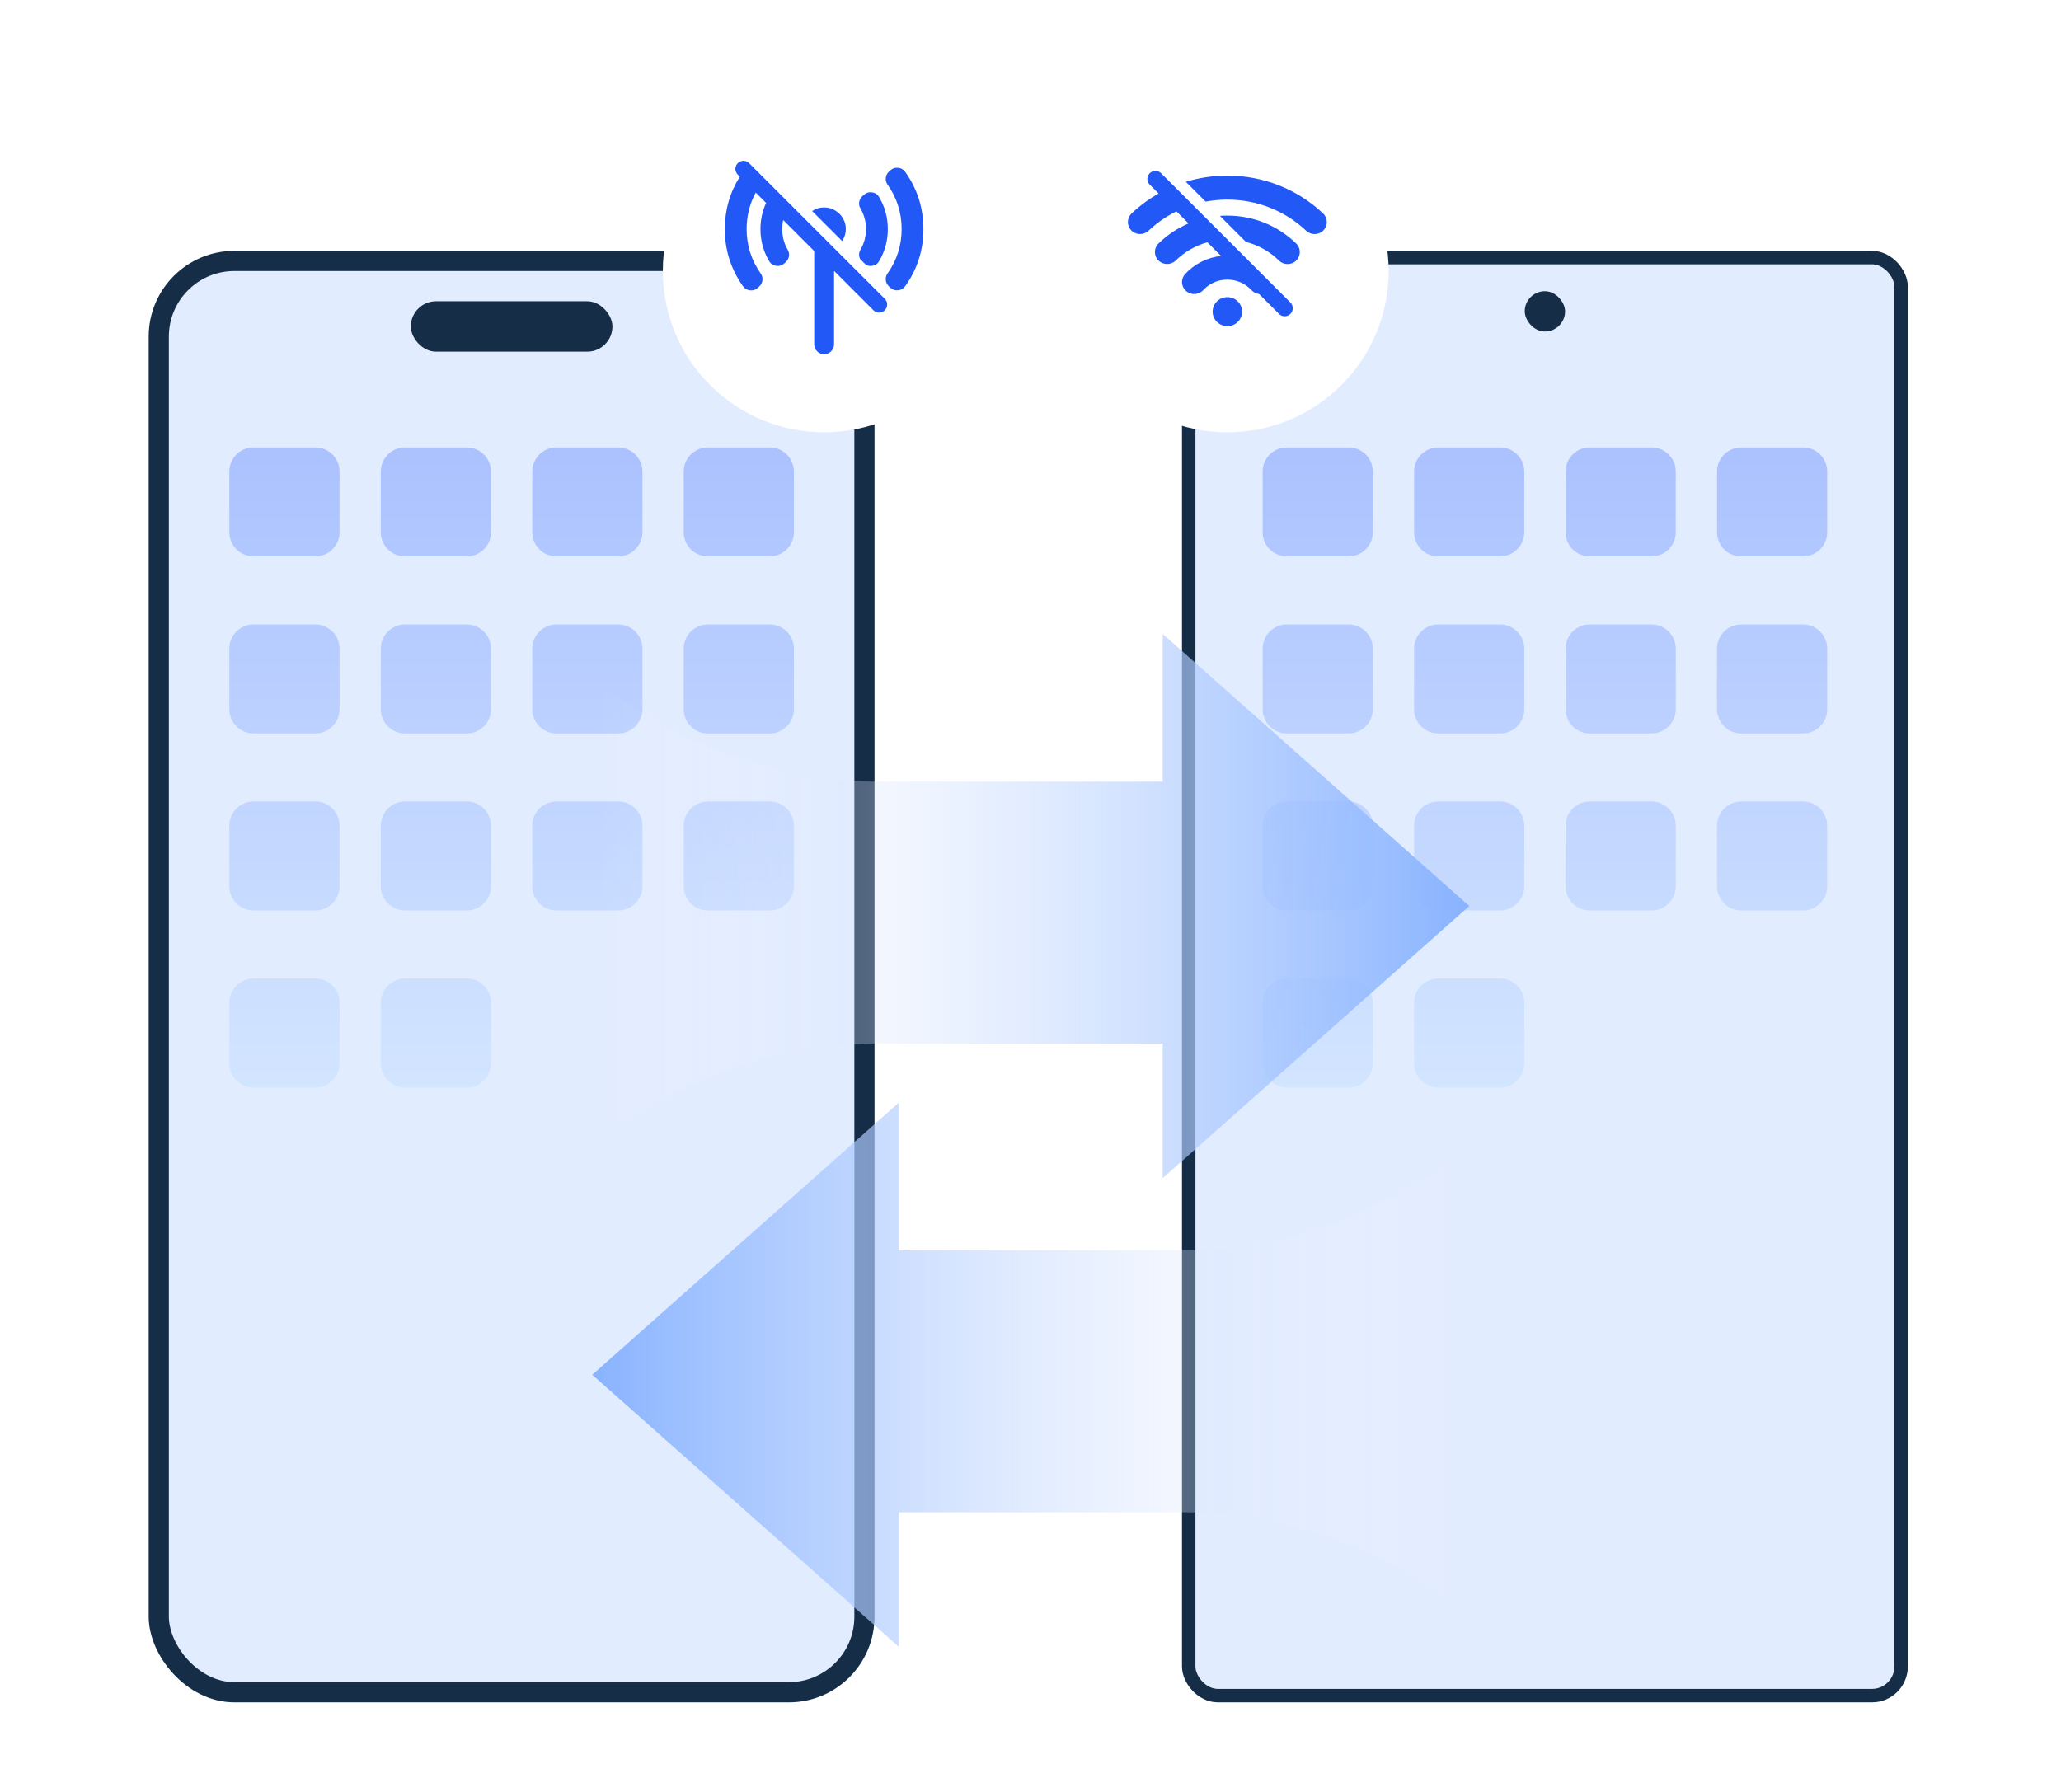<svg fill="none" height="400" viewBox="0 0 460 400" width="460" xmlns="http://www.w3.org/2000/svg" xmlns:xlink="http://www.w3.org/1999/xlink"><clipPath id="a"><path d="m0 0h460v400h-460z"/></clipPath><linearGradient id="b" x1=".5" x2=".5" y1="0" y2="1"><stop offset="0" stop-color="#7397ff"/><stop offset="1" stop-color="#c3deff"/></linearGradient><linearGradient id="c" x1="1" x2="0" y1=".5" y2=".5"><stop offset="0" stop-color="#89b3ff"/><stop offset="1" stop-color="#fff" stop-opacity="0"/></linearGradient><filter id="d" color-interpolation-filters="sRGB" height="117" width="117" x="-22.5" y="-18"><feFlood flood-opacity="0" result="BackgroundImageFix"/><feColorMatrix in="SourceAlpha" type="matrix" values="0 0 0 0 0 0 0 0 0 0 0 0 0 0 0 0 0 0 127 0"/><feOffset dx="0" dy="4.5"/><feGaussianBlur stdDeviation="5.625"/><feColorMatrix type="matrix" values="0 0 0 0 0.133 0 0 0 0 0.345 0 0 0 0 0.965 0 0 0 0.3 0"/><feBlend in2="BackgroundImageFix" mode="normal" result="effect1_dropShadow"/><feBlend in="SourceGraphic" in2="effect1_dropShadow" mode="normal" result="shape"/></filter><filter id="e" color-interpolation-filters="sRGB" height="117" width="117" x="-22.5" y="-18"><feFlood flood-opacity="0" result="BackgroundImageFix"/><feColorMatrix in="SourceAlpha" type="matrix" values="0 0 0 0 0 0 0 0 0 0 0 0 0 0 0 0 0 0 127 0"/><feOffset dx="0" dy="4.5"/><feGaussianBlur stdDeviation="5.625"/><feColorMatrix type="matrix" values="0 0 0 0 0.133 0 0 0 0 0.345 0 0 0 0 0.965 0 0 0 0.3 0"/><feBlend in2="BackgroundImageFix" mode="normal" result="effect1_dropShadow"/><feBlend in="SourceGraphic" in2="effect1_dropShadow" mode="normal" result="shape"/></filter><g clip-path="url(#a)"><g transform="matrix(1 -0 -0 1 0 0)"><rect fill="#e2ecff" height="324" rx="8" width="162" x="263.813" y="56"/><rect fill="none" height="321" rx="6.5" stroke="#152d46" stroke-width="3" width="159" x="265.313" y="57.5"/><path d="m281.813 118.794v-13.519q0-.133.007-.265.007-.132.019-.264.013-.132.032-.263.019-.131.045-.261.026-.13.058-.259.032-.129.071-.255.038-.127.083-.252.045-.125.095-.247.051-.122.107-.242.057-.12.119-.237.062-.117.131-.231.068-.114.142-.224.074-.11.153-.217.079-.106.163-.209.084-.102.173-.201.089-.098.183-.192.094-.094.192-.183.098-.089.201-.173.102-.084.209-.163.106-.079.217-.153.11-.074.224-.142.114-.068.231-.131.117-.062.237-.119.12-.057.242-.107.122-.051.247-.095.125-.045.252-.083.127-.038.255-.071.129-.032.259-.058.13-.026.261-.045.131-.019.263-.032.132-.013.264-.019.132-.007.265-.007h13.785q.133 0 .265.007.132.007.264.019.132.013.263.032.131.019.261.045.13.026.259.058.129.032.255.071.127.038.252.083.125.045.247.095.122.051.242.107.12.057.237.119.117.062.231.131.114.068.224.142.11.074.217.153.106.079.209.163.102.084.201.173.098.089.192.183.094.094.183.192.089.098.173.201.084.102.163.209.079.106.153.217.074.11.142.224.068.114.131.231.062.117.119.237.057.12.107.242.051.122.095.247.045.125.083.252.038.127.071.255.032.129.058.259.026.13.045.261.019.131.033.263.013.132.019.264.006.132.006.265v13.519q0 .133-.006.265-.006.132-.019.264-.013.132-.033.263-.019.131-.045.261-.026.13-.058.259-.032.129-.071.255-.038.127-.083.252-.045.125-.095.247-.051.122-.107.242-.057.12-.119.237-.062.117-.131.231-.068.114-.142.224-.074.11-.153.217-.079.106-.163.209-.084.102-.173.201-.089.098-.183.192-.094.094-.192.183-.098.089-.201.173-.102.084-.209.163-.106.079-.217.153-.11.074-.224.142-.114.068-.231.131-.117.062-.237.119-.12.057-.242.107-.122.051-.247.095-.125.045-.252.083-.127.038-.255.071-.129.032-.259.058-.13.026-.261.045-.131.019-.263.032-.132.013-.264.019-.132.006-.265.006h-13.785q-.133 0-.265-.006-.132-.006-.264-.019-.132-.013-.263-.032-.131-.019-.261-.045-.13-.026-.259-.058-.129-.032-.255-.071-.127-.038-.252-.083-.125-.045-.247-.095-.122-.051-.242-.107-.12-.057-.237-.119-.117-.062-.231-.131-.114-.068-.224-.142-.11-.074-.217-.153-.106-.079-.209-.163-.102-.084-.201-.173-.098-.089-.192-.183-.094-.094-.183-.192-.089-.098-.173-.201-.084-.102-.163-.209-.079-.106-.153-.217-.074-.11-.142-.224-.068-.114-.131-.231-.062-.117-.119-.237-.057-.12-.107-.242-.051-.122-.095-.247-.045-.125-.083-.252-.038-.127-.071-.256-.032-.129-.058-.259-.026-.13-.045-.261-.019-.131-.032-.263-.013-.132-.019-.264-.007-.132-.007-.265zm0 39.519v-13.519q0-.133.007-.265.007-.132.019-.264.013-.132.032-.263.019-.131.045-.261.026-.13.058-.259.032-.129.071-.255.038-.127.083-.252.045-.125.095-.247.051-.122.107-.242.057-.12.119-.237.062-.117.131-.231.068-.114.142-.224.074-.11.153-.217.079-.106.163-.209.084-.102.173-.201.089-.098.183-.192.094-.094.192-.183.098-.089.201-.173.102-.084.209-.163.106-.079.217-.153.11-.074.224-.142.114-.068.231-.131.117-.062.237-.119.12-.057.242-.107.122-.051.247-.095.125-.045.252-.083.127-.038.255-.071.129-.032.259-.058.13-.026.261-.045.131-.019.263-.032.132-.013.264-.019.132-.006.265-.006h13.785q.133 0 .265.006.132.006.264.019.132.013.263.032.131.019.261.045.13.026.259.058.129.032.255.071.127.038.252.083.125.045.247.095.122.051.242.107.12.057.237.119.117.062.231.131.114.068.224.142.11.074.217.153.106.079.209.163.102.084.201.173.098.089.192.183.094.094.183.192.089.098.173.201.084.102.163.209.079.106.153.217.074.11.142.224.068.114.131.231.062.117.119.237.057.12.107.242.051.122.095.247.045.125.083.252.038.127.071.256.032.129.058.259.026.13.045.261.019.131.033.263.013.132.019.264.006.132.006.265v13.519q0 .133-.006.265-.006.132-.019.264-.013.132-.033.263-.019.131-.045.261-.026.13-.058.259-.032.129-.071.255-.038.127-.083.252-.045.125-.095.247-.051.122-.107.242-.057.12-.119.237-.062.117-.131.231-.068.114-.142.224-.074.11-.153.217-.079.106-.163.209-.084.102-.173.201-.089.098-.183.192-.094.094-.192.183-.098.089-.201.173-.102.084-.209.163-.106.079-.217.153-.11.074-.224.142-.114.068-.231.131-.117.062-.237.119-.12.057-.242.107-.122.051-.247.095-.125.045-.252.083-.127.038-.255.071-.129.032-.259.058-.13.026-.261.045-.131.019-.263.033-.132.013-.264.019-.132.006-.265.006h-13.785q-.133 0-.265-.006-.132-.006-.264-.019-.132-.013-.263-.032-.131-.019-.261-.045-.13-.026-.259-.058-.129-.032-.255-.071-.127-.038-.252-.083-.125-.045-.247-.095-.122-.051-.242-.107-.12-.057-.237-.119-.117-.062-.231-.131-.114-.068-.224-.142-.11-.074-.217-.153-.106-.079-.209-.163-.102-.084-.201-.173-.098-.089-.192-.183-.094-.094-.183-.192-.089-.098-.173-.201-.084-.102-.163-.209-.079-.106-.153-.217-.074-.11-.142-.224-.068-.114-.131-.231-.062-.117-.119-.237-.057-.12-.107-.242-.051-.122-.095-.247-.045-.125-.083-.252-.038-.127-.071-.255-.032-.129-.058-.259-.026-.13-.045-.261-.019-.131-.032-.263-.013-.132-.019-.264-.007-.132-.007-.265zm0 39.519v-13.519q0-.133.007-.265.007-.132.019-.264.013-.132.032-.263.019-.131.045-.261.026-.13.058-.259.032-.129.071-.256.038-.127.083-.252.045-.125.095-.247.051-.122.107-.242.057-.12.119-.237.062-.117.131-.231.068-.114.142-.224.074-.11.153-.217.079-.106.163-.209.084-.102.173-.201.089-.098.183-.192.094-.094.192-.183.098-.089.201-.173.102-.084.209-.163.106-.079.217-.153.11-.074.224-.142.114-.068.231-.131.117-.062.237-.119.12-.057.242-.107.122-.051.247-.095.125-.045.252-.083.127-.038.255-.071.129-.032.259-.058.13-.026.261-.045.131-.019.263-.032.132-.013.264-.019.132-.006.265-.006h13.785q.133 0 .265.006.132.006.264.019.132.013.263.032.131.019.261.045.13.026.259.058.129.032.255.071.127.038.252.083.125.045.247.095.122.051.242.107.12.057.237.119.117.062.231.131.114.068.224.142.11.074.217.153.106.079.209.163.102.084.201.173.098.089.192.183.094.094.183.192.089.098.173.201.084.102.163.209.079.106.153.217.074.11.142.224.068.114.131.231.062.117.119.237.057.12.107.242.051.122.095.247.045.125.083.252.038.127.071.256.032.129.058.259.026.13.045.261.019.131.033.263.013.132.019.264.006.132.006.265v13.519q0 .133-.006.265-.006.133-.019.264-.013.132-.033.263-.019.131-.045.261-.026.13-.058.259-.032.129-.071.255-.038.127-.083.252-.045.125-.095.247-.051.122-.107.242-.057.12-.119.237-.062.117-.131.23-.068.114-.142.224-.074.111-.153.217-.079.107-.163.209-.084.102-.173.201-.089.098-.183.192-.094.093-.192.182-.098.089-.201.174-.102.084-.209.163-.106.079-.217.152-.11.074-.224.142-.114.068-.231.131-.117.062-.237.119-.12.057-.242.107-.122.051-.247.096-.125.044-.252.083-.127.038-.255.07-.129.033-.259.059-.13.025-.261.045-.131.019-.263.032-.132.013-.264.02-.132.006-.265.006h-13.785q-.133 0-.265-.006-.132-.007-.264-.02-.132-.013-.263-.032-.131-.02-.261-.045-.13-.026-.259-.059-.129-.032-.255-.07-.127-.039-.252-.083-.125-.045-.247-.096-.122-.05-.242-.107-.12-.057-.237-.119-.117-.063-.231-.131-.114-.068-.224-.142-.11-.073-.217-.152-.106-.079-.209-.163-.102-.085-.201-.174-.098-.089-.192-.182-.094-.094-.183-.192-.089-.099-.173-.201-.084-.102-.163-.209-.079-.106-.153-.217-.074-.11-.142-.224-.068-.113-.131-.23-.062-.117-.119-.237-.057-.12-.107-.242-.051-.123-.095-.247-.045-.125-.083-.252-.038-.127-.071-.255-.032-.129-.058-.259-.026-.13-.045-.261-.019-.131-.032-.263-.013-.132-.019-.264-.007-.132-.007-.265zm0 39.519v-13.519q0-.133.007-.265.007-.133.019-.265.013-.131.032-.263.019-.131.045-.261.026-.13.058-.258.032-.129.071-.256.038-.127.083-.251.045-.125.095-.248.051-.122.107-.242.057-.12.119-.237.062-.117.131-.23.068-.114.142-.224.074-.111.153-.217.079-.107.163-.209.084-.102.173-.201.089-.098.183-.192.094-.093.192-.182.098-.089.201-.173.102-.085.209-.164.106-.079.217-.152.11-.074.224-.142.114-.068.231-.131.117-.062.237-.119.12-.056.242-.107.122-.051.247-.096.125-.044.252-.083.127-.038.255-.07.129-.033.259-.058.13-.026.261-.046.131-.019.263-.032.132-.013.264-.02.132-.006.265-.006h13.785q.133 0 .265.006.132.007.264.02.132.013.263.032.131.02.261.046.13.025.259.058.129.032.255.07.127.039.252.083.125.045.247.096.122.051.242.107.12.057.237.119.117.063.231.131.114.068.224.142.11.073.217.152.106.079.209.164.102.084.201.173.098.089.192.182.094.094.183.192.089.099.173.201.084.102.163.209.079.106.153.217.074.11.142.224.068.113.131.23.062.117.119.237.057.12.107.242.051.123.095.248.045.124.083.251.038.127.071.256.032.128.058.258.026.13.045.261.019.132.033.263.013.132.019.265.006.132.006.265v13.519q0 .132-.006.265-.006.132-.019.264-.013.132-.033.263-.019.131-.045.261-.026.13-.058.259-.032.129-.071.255-.038.127-.083.252-.045.125-.095.247-.051.123-.107.243-.057.119-.119.236-.062.117-.131.231-.068.114-.142.224-.074.11-.153.217-.079.106-.163.209-.084.102-.173.2-.089.099-.183.192-.094.094-.192.183-.098.089-.201.173-.102.084-.209.163-.106.079-.217.153-.11.073-.224.142-.114.068-.231.13-.117.063-.237.119-.12.057-.242.108-.122.051-.247.095-.125.045-.252.083-.127.039-.255.071-.129.032-.259.058-.13.026-.261.045-.131.02-.263.033-.132.013-.264.019-.132.007-.265.007h-13.785q-.133 0-.265-.007-.132-.006-.264-.019-.132-.013-.263-.033-.131-.019-.261-.045-.13-.026-.259-.058-.129-.032-.255-.071-.127-.038-.252-.083-.125-.044-.247-.095-.122-.051-.242-.108-.12-.056-.237-.119-.117-.062-.231-.13-.114-.069-.224-.142-.11-.074-.217-.153-.106-.079-.209-.163-.102-.084-.201-.173-.098-.089-.192-.183-.094-.094-.183-.192-.089-.098-.173-.2-.084-.103-.163-.209-.079-.107-.153-.217-.074-.11-.142-.224-.068-.114-.131-.231-.062-.117-.119-.236-.057-.12-.107-.243-.051-.122-.095-.247-.045-.125-.083-.252-.038-.126-.071-.255-.032-.129-.058-.259-.026-.13-.045-.261-.019-.131-.032-.263-.013-.132-.019-.264-.007-.133-.007-.265zm67.609-118.556v-13.519q0-.133.006-.265.006-.132.019-.264.013-.132.032-.263.019-.131.045-.261.026-.13.058-.259.032-.129.071-.255.038-.127.083-.252.045-.125.095-.247.051-.122.107-.242.057-.12.119-.237.062-.117.131-.231.068-.114.142-.224.074-.11.153-.217.079-.106.163-.209.084-.102.173-.201.089-.098.183-.192.094-.094.192-.183.098-.089.201-.173.102-.084.209-.163.106-.079.217-.153.11-.074.224-.142.114-.068.231-.131.117-.062.237-.119.12-.057.242-.107.122-.051.247-.095.125-.045.252-.083.127-.038.256-.071.129-.032.259-.058.13-.026.261-.045.131-.019.263-.032.132-.013.264-.019.132-.007.265-.007h13.785q.133 0 .265.007.132.007.264.019.132.013.263.032.131.019.261.045.13.026.259.058.129.032.256.071.127.038.252.083.125.045.247.095.122.051.242.107.12.057.237.119.117.062.231.131.114.068.224.142.11.074.217.153.106.079.209.163.102.084.201.173.098.089.192.183.094.094.183.192.089.098.173.201.084.102.163.209.079.106.153.217.074.11.142.224.068.114.131.231.062.117.119.237.057.12.107.242.051.122.095.247.045.125.083.252.038.127.071.255.032.129.058.259.026.13.045.261.019.131.033.263.013.132.019.264.006.132.006.265v13.519q0 .133-.006.265-.006.132-.019.264-.013.132-.033.263-.019.131-.045.261-.026.13-.058.259-.032.129-.071.255-.038.127-.083.252-.045.125-.095.247-.051.122-.107.242-.057.12-.119.237-.062.117-.131.231-.068.114-.142.224-.074.11-.153.217-.079.106-.163.209-.084.102-.173.201-.089.098-.183.192-.094.094-.192.183-.098.089-.201.173-.102.084-.209.163-.106.079-.217.153-.11.074-.224.142-.114.068-.231.131-.117.062-.237.119-.12.057-.242.107-.122.051-.247.095-.125.045-.252.083-.127.038-.256.071-.129.032-.259.058-.13.026-.261.045-.131.019-.263.032-.132.013-.264.019-.132.006-.265.006h-13.785q-.133 0-.265-.006-.132-.006-.264-.019-.132-.013-.263-.032-.131-.019-.261-.045-.13-.026-.259-.058-.129-.032-.256-.071-.127-.038-.252-.083-.125-.045-.247-.095-.122-.051-.242-.107-.12-.057-.237-.119-.117-.062-.231-.131-.114-.068-.224-.142-.11-.074-.217-.153-.106-.079-.209-.163-.102-.084-.201-.173-.098-.089-.192-.183-.094-.094-.183-.192-.089-.098-.173-.201-.084-.102-.163-.209-.079-.106-.153-.217-.074-.11-.142-.224-.068-.114-.131-.231-.062-.117-.119-.237-.057-.12-.107-.242-.051-.122-.095-.247-.045-.125-.083-.252-.038-.127-.071-.256-.032-.129-.058-.259-.026-.13-.045-.261-.019-.131-.032-.263-.013-.132-.019-.264-.006-.132-.006-.265zm0 39.519v-13.519q0-.133.006-.265.006-.132.019-.264.013-.132.032-.263.019-.131.045-.261.026-.13.058-.259.032-.129.071-.255.038-.127.083-.252.045-.125.095-.247.051-.122.107-.242.057-.12.119-.237.062-.117.131-.231.068-.114.142-.224.074-.11.153-.217.079-.106.163-.209.084-.102.173-.201.089-.098.183-.192.094-.094.192-.183.098-.089.201-.173.102-.084.209-.163.106-.079.217-.153.11-.074.224-.142.114-.068.231-.131.117-.062.237-.119.12-.057.242-.107.122-.051.247-.095.125-.045.252-.083.127-.038.256-.071.129-.032.259-.058.13-.026.261-.045.131-.019.263-.032.132-.013.264-.019.132-.006.265-.006h13.785q.133 0 .265.006.132.006.264.019.132.013.263.032.131.019.261.045.13.026.259.058.129.032.256.071.127.038.252.083.125.045.247.095.122.051.242.107.12.057.237.119.117.062.231.131.114.068.224.142.11.074.217.153.106.079.209.163.102.084.201.173.098.089.192.183.094.094.183.192.089.098.173.201.084.102.163.209.079.106.153.217.074.11.142.224.068.114.131.231.062.117.119.237.057.12.107.242.051.122.095.247.045.125.083.252.038.127.071.256.032.129.058.259.026.13.045.261.019.131.033.263.013.132.019.264.006.132.006.265v13.519q0 .133-.006.265-.006.132-.019.264-.013.132-.033.263-.019.131-.045.261-.026.13-.058.259-.032.129-.071.255-.038.127-.083.252-.045.125-.095.247-.051.122-.107.242-.057.12-.119.237-.062.117-.131.231-.068.114-.142.224-.074.11-.153.217-.079.106-.163.209-.084.102-.173.201-.089.098-.183.192-.094.094-.192.183-.098.089-.201.173-.102.084-.209.163-.106.079-.217.153-.11.074-.224.142-.114.068-.231.131-.117.062-.237.119-.12.057-.242.107-.122.051-.247.095-.125.045-.252.083-.127.038-.256.071-.129.032-.259.058-.13.026-.261.045-.131.019-.263.033-.132.013-.264.019-.132.006-.265.006h-13.785q-.133 0-.265-.006-.132-.006-.264-.019-.132-.013-.263-.032-.131-.019-.261-.045-.13-.026-.259-.058-.129-.032-.256-.071-.127-.038-.252-.083-.125-.045-.247-.095-.122-.051-.242-.107-.12-.057-.237-.119-.117-.062-.231-.131-.114-.068-.224-.142-.11-.074-.217-.153-.106-.079-.209-.163-.102-.084-.201-.173-.098-.089-.192-.183-.094-.094-.183-.192-.089-.098-.173-.201-.084-.102-.163-.209-.079-.106-.153-.217-.074-.11-.142-.224-.068-.114-.131-.231-.062-.117-.119-.237-.057-.12-.107-.242-.051-.122-.095-.247-.045-.125-.083-.252-.038-.127-.071-.255-.032-.129-.058-.259-.026-.13-.045-.261-.019-.131-.032-.263-.013-.132-.019-.264-.006-.132-.006-.265zm0 39.519v-13.519q0-.133.006-.265.006-.132.019-.264.013-.132.032-.263.019-.131.045-.261.026-.13.058-.259.032-.129.071-.256.038-.127.083-.252.045-.125.095-.247.051-.122.107-.242.057-.12.119-.237.062-.117.131-.231.068-.114.142-.224.074-.11.153-.217.079-.106.163-.209.084-.102.173-.201.089-.098.183-.192.094-.094.192-.183.098-.089.201-.173.102-.084.209-.163.106-.079.217-.153.11-.074.224-.142.114-.068.231-.131.117-.062.237-.119.12-.057.242-.107.122-.051.247-.095.125-.045.252-.083.127-.038.256-.071.129-.032.259-.058.13-.026.261-.045.131-.019.263-.032.132-.013.264-.019.132-.006.265-.006h13.785q.133 0 .265.006.132.006.264.019.132.013.263.032.131.019.261.045.13.026.259.058.129.032.256.071.127.038.252.083.125.045.247.095.122.051.242.107.12.057.237.119.117.062.231.131.114.068.224.142.11.074.217.153.106.079.209.163.102.084.201.173.098.089.192.183.094.094.183.192.089.098.173.201.084.102.163.209.079.106.153.217.074.11.142.224.068.114.131.231.062.117.119.237.057.12.107.242.051.122.095.247.045.125.083.252.038.127.071.256.032.129.058.259.026.13.045.261.019.131.033.263.013.132.019.264.006.132.006.265v13.519q0 .133-.006.265-.006.133-.019.264-.013.132-.033.263-.019.131-.045.261-.026.13-.058.259-.032.129-.071.255-.038.127-.083.252-.045.125-.095.247-.051.122-.107.242-.057.12-.119.237-.062.117-.131.23-.068.114-.142.224-.074.111-.153.217-.079.107-.163.209-.084.102-.173.201-.089.098-.183.192-.094.093-.192.182-.098.089-.201.174-.102.084-.209.163-.106.079-.217.152-.11.074-.224.142-.114.068-.231.131-.117.062-.237.119-.12.057-.242.107-.122.051-.247.096-.125.044-.252.083-.127.038-.256.07-.129.033-.259.059-.13.025-.261.045-.131.019-.263.032-.132.013-.264.02-.132.006-.265.006h-13.785q-.133 0-.265-.006-.132-.007-.264-.02-.132-.013-.263-.032-.131-.02-.261-.045-.13-.026-.259-.059-.129-.032-.256-.07-.127-.039-.252-.083-.125-.045-.247-.096-.122-.05-.242-.107-.12-.057-.237-.119-.117-.063-.231-.131-.114-.068-.224-.142-.11-.073-.217-.152-.106-.079-.209-.163-.102-.085-.201-.174-.098-.089-.192-.182-.094-.094-.183-.192-.089-.099-.173-.201-.084-.102-.163-.209-.079-.106-.153-.217-.074-.11-.142-.224-.068-.113-.131-.23-.062-.117-.119-.237-.057-.12-.107-.242-.051-.123-.095-.247-.045-.125-.083-.252-.038-.127-.071-.255-.032-.129-.058-.259-.026-.13-.045-.261-.019-.131-.032-.263-.013-.132-.019-.264-.006-.132-.006-.265zm-33.804-79.037v-13.519q0-.133.006-.265.006-.132.019-.264.013-.132.032-.263.019-.131.045-.261.026-.13.058-.259.032-.129.071-.255.038-.127.083-.252.045-.125.095-.247.051-.122.107-.242.057-.12.119-.237.062-.117.131-.231.068-.114.142-.224.074-.11.153-.217.079-.106.163-.209.084-.102.173-.201.089-.098.183-.192.094-.094.192-.183.098-.089.201-.173.102-.084.209-.163.106-.079.217-.153.11-.074.224-.142.114-.068.231-.131.117-.062.237-.119.12-.057.242-.107.122-.051.247-.095.125-.045.252-.083.127-.038.256-.071.129-.032.259-.058.13-.026.261-.045.131-.019.263-.032.132-.013.264-.019.132-.007.265-.007h13.785q.133 0 .265.007.132.007.264.019.132.013.263.032.131.019.261.045.13.026.259.058.129.032.255.071.127.038.252.083.125.045.247.095.122.051.242.107.12.057.237.119.117.062.231.131.114.068.224.142.11.074.217.153.106.079.209.163.102.084.201.173.098.089.192.183.094.094.183.192.089.098.173.201.084.102.163.209.079.106.153.217.074.11.142.224.068.114.131.231.062.117.119.237.057.12.107.242.051.122.095.247.045.125.083.252.038.127.071.255.032.129.058.259.026.13.045.261.019.131.033.263.013.132.019.264.006.132.006.265v13.519q0 .133-.006.265-.006.132-.019.264-.013.132-.033.263-.019.131-.045.261-.026.13-.058.259-.032.129-.071.255-.038.127-.083.252-.045.125-.095.247-.051.122-.107.242-.057.12-.119.237-.062.117-.131.231-.068.114-.142.224-.074.11-.153.217-.079.106-.163.209-.084.102-.173.201-.089.098-.183.192-.094.094-.192.183-.098.089-.201.173-.102.084-.209.163-.106.079-.217.153-.11.074-.224.142-.114.068-.231.131-.117.062-.237.119-.12.057-.242.107-.122.051-.247.095-.125.045-.252.083-.127.038-.255.071-.129.032-.259.058-.13.026-.261.045-.131.019-.263.032-.132.013-.264.019-.132.006-.265.006h-13.785q-.133 0-.265-.006-.132-.006-.264-.019-.132-.013-.263-.032-.131-.019-.261-.045-.13-.026-.259-.058-.129-.032-.256-.071-.127-.038-.252-.083-.125-.045-.247-.095-.122-.051-.242-.107-.12-.057-.237-.119-.117-.062-.231-.131-.114-.068-.224-.142-.11-.074-.217-.153-.106-.079-.209-.163-.102-.084-.201-.173-.098-.089-.192-.183-.094-.094-.183-.192-.089-.098-.173-.201-.084-.102-.163-.209-.079-.106-.153-.217-.074-.11-.142-.224-.068-.114-.131-.231-.062-.117-.119-.237-.057-.12-.107-.242-.051-.122-.095-.247-.045-.125-.083-.252-.038-.127-.071-.256-.032-.129-.058-.259-.026-.13-.045-.261-.019-.131-.032-.263-.013-.132-.019-.264-.006-.132-.006-.265zm0 39.519v-13.519q0-.133.006-.265.006-.132.019-.264.013-.132.032-.263.019-.131.045-.261.026-.13.058-.259.032-.129.071-.255.038-.127.083-.252.045-.125.095-.247.051-.122.107-.242.057-.12.119-.237.062-.117.131-.231.068-.114.142-.224.074-.11.153-.217.079-.106.163-.209.084-.102.173-.201.089-.098.183-.192.094-.094.192-.183.098-.089.201-.173.102-.084.209-.163.106-.079.217-.153.11-.074.224-.142.114-.068.231-.131.117-.062.237-.119.12-.057.242-.107.122-.051.247-.095.125-.045.252-.083.127-.038.256-.071.129-.032.259-.058.13-.026.261-.045.131-.019.263-.032.132-.013.264-.019.132-.006.265-.006h13.785q.133 0 .265.006.132.006.264.019.132.013.263.032.131.019.261.045.13.026.259.058.129.032.255.071.127.038.252.083.125.045.247.095.122.051.242.107.12.057.237.119.117.062.231.131.114.068.224.142.11.074.217.153.106.079.209.163.102.084.201.173.098.089.192.183.094.094.183.192.089.098.173.201.084.102.163.209.079.106.153.217.074.11.142.224.068.114.131.231.062.117.119.237.057.12.107.242.051.122.095.247.045.125.083.252.038.127.071.256.032.129.058.259.026.13.045.261.019.131.033.263.013.132.019.264.006.132.006.265v13.519q0 .133-.006.265-.006.132-.019.264-.013.132-.033.263-.019.131-.045.261-.026.13-.058.259-.032.129-.071.255-.038.127-.083.252-.045.125-.095.247-.051.122-.107.242-.057.12-.119.237-.062.117-.131.231-.068.114-.142.224-.074.11-.153.217-.079.106-.163.209-.084.102-.173.201-.089.098-.183.192-.094.094-.192.183-.098.089-.201.173-.102.084-.209.163-.106.079-.217.153-.11.074-.224.142-.114.068-.231.131-.117.062-.237.119-.12.057-.242.107-.122.051-.247.095-.125.045-.252.083-.127.038-.255.071-.129.032-.259.058-.13.026-.261.045-.131.019-.263.033-.132.013-.264.019-.132.006-.265.006h-13.785q-.133 0-.265-.006-.132-.006-.264-.019-.132-.013-.263-.032-.131-.019-.261-.045-.13-.026-.259-.058-.129-.032-.256-.071-.127-.038-.252-.083-.125-.045-.247-.095-.122-.051-.242-.107-.12-.057-.237-.119-.117-.062-.231-.131-.114-.068-.224-.142-.11-.074-.217-.153-.106-.079-.209-.163-.102-.084-.201-.173-.098-.089-.192-.183-.094-.094-.183-.192-.089-.098-.173-.201-.084-.102-.163-.209-.079-.106-.153-.217-.074-.11-.142-.224-.068-.114-.131-.231-.062-.117-.119-.237-.057-.12-.107-.242-.051-.122-.095-.247-.045-.125-.083-.252-.038-.127-.071-.255-.032-.129-.058-.259-.026-.13-.045-.261-.019-.131-.032-.263-.013-.132-.019-.264-.006-.132-.006-.265zm0 39.519v-13.519q0-.133.006-.265.006-.132.019-.264.013-.132.032-.263.019-.131.045-.261.026-.13.058-.259.032-.129.071-.256.038-.127.083-.252.045-.125.095-.247.051-.122.107-.242.057-.12.119-.237.062-.117.131-.231.068-.114.142-.224.074-.11.153-.217.079-.106.163-.209.084-.102.173-.201.089-.098.183-.192.094-.094.192-.183.098-.089.201-.173.102-.084.209-.163.106-.079.217-.153.11-.074.224-.142.114-.068.231-.131.117-.062.237-.119.12-.057.242-.107.122-.051.247-.095.125-.045.252-.083.127-.038.256-.071.129-.032.259-.058.13-.026.261-.045.131-.019.263-.032.132-.013.264-.019.132-.006.265-.006h13.785q.133 0 .265.006.132.006.264.019.132.013.263.032.131.019.261.045.13.026.259.058.129.032.255.071.127.038.252.083.125.045.247.095.122.051.242.107.12.057.237.119.117.062.231.131.114.068.224.142.11.074.217.153.106.079.209.163.102.084.201.173.098.089.192.183.094.094.183.192.089.098.173.201.084.102.163.209.079.106.153.217.074.11.142.224.068.114.131.231.062.117.119.237.057.12.107.242.051.122.095.247.045.125.083.252.038.127.071.256.032.129.058.259.026.13.045.261.019.131.033.263.013.132.019.264.006.132.006.265v13.519q0 .133-.006.265-.006.133-.019.264-.013.132-.033.263-.019.131-.045.261-.026.13-.058.259-.032.129-.071.255-.038.127-.083.252-.045.125-.095.247-.051.122-.107.242-.057.12-.119.237-.062.117-.131.23-.068.114-.142.224-.074.111-.153.217-.079.107-.163.209-.084.102-.173.201-.089.098-.183.192-.094.093-.192.182-.098.089-.201.174-.102.084-.209.163-.106.079-.217.152-.11.074-.224.142-.114.068-.231.131-.117.062-.237.119-.12.057-.242.107-.122.051-.247.096-.125.044-.252.083-.127.038-.255.07-.129.033-.259.059-.13.025-.261.045-.131.019-.263.032-.132.013-.264.02-.132.006-.265.006h-13.785q-.133 0-.265-.006-.132-.007-.264-.02-.132-.013-.263-.032-.131-.02-.261-.045-.13-.026-.259-.059-.129-.032-.256-.07-.127-.039-.252-.083-.125-.045-.247-.096-.122-.05-.242-.107-.12-.057-.237-.119-.117-.063-.231-.131-.114-.068-.224-.142-.11-.073-.217-.152-.106-.079-.209-.163-.102-.085-.201-.174-.098-.089-.192-.182-.094-.094-.183-.192-.089-.099-.173-.201-.084-.102-.163-.209-.079-.106-.153-.217-.074-.11-.142-.224-.068-.113-.131-.23-.062-.117-.119-.237-.057-.12-.107-.242-.051-.123-.095-.247-.045-.125-.083-.252-.038-.127-.071-.255-.032-.129-.058-.259-.026-.13-.045-.261-.019-.131-.032-.263-.013-.132-.019-.264-.006-.132-.006-.265zm0 39.519v-13.519q0-.133.006-.265.006-.133.019-.265.013-.131.032-.263.019-.131.045-.261.026-.13.058-.258.032-.129.071-.256.038-.127.083-.251.045-.125.095-.248.051-.122.107-.242.057-.12.119-.237.062-.117.131-.23.068-.114.142-.224.074-.111.153-.217.079-.107.163-.209.084-.102.173-.201.089-.098.183-.192.094-.093.192-.182.098-.089.201-.173.102-.085.209-.164.106-.079.217-.152.11-.074.224-.142.114-.068.231-.131.117-.062.237-.119.12-.056.242-.107.122-.051.247-.096.125-.044.252-.083.127-.038.256-.07.129-.033.259-.058.13-.026.261-.046.131-.019.263-.032.132-.013.264-.02.132-.006.265-.006h13.785q.133 0 .265.006.132.007.264.02.132.013.263.032.131.02.261.046.13.025.259.058.129.032.255.07.127.039.252.083.125.045.247.096.122.051.242.107.12.057.237.119.117.063.231.131.114.068.224.142.11.073.217.152.106.079.209.164.102.084.201.173.098.089.192.182.094.094.183.192.089.099.173.201.084.102.163.209.079.106.153.217.074.11.142.224.068.113.131.23.062.117.119.237.057.12.107.242.051.123.095.248.045.124.083.251.038.127.071.256.032.128.058.258.026.13.045.261.019.132.033.263.013.132.019.265.006.132.006.265v13.519q0 .132-.006.265-.006.132-.019.264-.013.132-.033.263-.019.131-.045.261-.026.13-.058.259-.032.129-.071.255-.038.127-.083.252-.045.125-.095.247-.051.123-.107.243-.057.119-.119.236-.062.117-.131.231-.068.114-.142.224-.074.11-.153.217-.079.106-.163.209-.084.102-.173.2-.089.099-.183.192-.094.094-.192.183-.098.089-.201.173-.102.084-.209.163-.106.079-.217.153-.11.073-.224.142-.114.068-.231.13-.117.063-.237.119-.12.057-.242.108-.122.051-.247.095-.125.045-.252.083-.127.039-.255.071-.129.032-.259.058-.13.026-.261.045-.131.02-.263.033-.132.013-.264.019-.132.007-.265.007h-13.785q-.133 0-.265-.007-.132-.006-.264-.019-.132-.013-.263-.033-.131-.019-.261-.045-.13-.026-.259-.058-.129-.032-.256-.071-.127-.038-.252-.083-.125-.044-.247-.095-.122-.051-.242-.108-.12-.056-.237-.119-.117-.062-.231-.13-.114-.069-.224-.142-.11-.074-.217-.153-.106-.079-.209-.163-.102-.084-.201-.173-.098-.089-.192-.183-.094-.094-.183-.192-.089-.098-.173-.2-.084-.103-.163-.209-.079-.107-.153-.217-.074-.11-.142-.224-.068-.114-.131-.231-.062-.117-.119-.236-.057-.12-.107-.243-.051-.122-.095-.247-.045-.125-.083-.252-.038-.126-.071-.255-.032-.129-.058-.259-.026-.13-.045-.261-.019-.131-.032-.263-.013-.132-.019-.264-.006-.133-.006-.265zm67.61-118.556v-13.519q0-.133.006-.265.007-.132.02-.264.013-.132.032-.263.019-.131.045-.261.026-.13.058-.259.033-.129.071-.255.039-.127.083-.252.045-.125.096-.247.05-.122.107-.242.057-.12.119-.237.063-.117.131-.231.068-.114.142-.224.073-.11.152-.217.079-.106.163-.209.084-.102.173-.201.089-.098.183-.192.094-.094.192-.183.098-.089.201-.173.102-.084.209-.163.106-.079.216-.153.111-.074.224-.142.114-.068.231-.131.117-.062.237-.119.12-.057.242-.107.123-.051.247-.095.125-.045.252-.083.127-.038.255-.071.129-.032.259-.058.13-.026.261-.045.131-.019.263-.032.132-.013.265-.019.132-.007.265-.007h13.785q.133 0 .265.007.132.007.264.019.132.013.263.032.131.019.261.045.13.026.259.058.129.032.255.071.127.038.252.083.125.045.247.095.123.051.243.107.12.057.236.119.117.062.231.131.114.068.224.142.11.074.217.153.106.079.209.163.102.084.2.173.099.089.192.183.094.094.183.192.089.098.173.201.084.102.163.209.079.106.153.217.074.11.142.224.068.114.13.231.063.117.119.237.057.12.108.242.051.122.095.247.045.125.083.252.039.127.071.255.032.129.058.259.026.13.045.261.02.131.033.263.013.132.019.264.007.132.007.265v13.519q0 .133-.007.265-.006.132-.019.264-.013.132-.033.263-.019.131-.045.261-.026.13-.058.259-.032.129-.071.255-.038.127-.083.252-.044.125-.095.247-.051.122-.108.242-.056.12-.119.237-.062.117-.13.231-.068.114-.142.224-.074.11-.153.217-.079.106-.163.209-.084.102-.173.201-.089.098-.183.192-.093.094-.192.183-.098.089-.2.173-.103.084-.209.163-.107.079-.217.153-.11.074-.224.142-.114.068-.231.131-.116.062-.236.119-.12.057-.243.107-.122.051-.247.095-.125.045-.252.083-.126.038-.255.071-.129.032-.259.058-.13.026-.261.045-.131.019-.263.032-.132.013-.264.019-.132.006-.265.006h-13.785q-.133 0-.265-.006-.133-.006-.265-.019-.132-.013-.263-.032-.131-.019-.261-.045-.13-.026-.259-.058-.128-.032-.255-.071-.127-.038-.252-.083-.124-.045-.247-.095-.122-.051-.242-.107-.12-.057-.237-.119-.117-.062-.231-.131-.113-.068-.224-.142-.11-.074-.216-.153-.107-.079-.209-.163-.103-.084-.201-.173-.098-.089-.192-.183-.094-.094-.183-.192-.089-.098-.173-.201-.084-.102-.163-.209-.079-.106-.152-.217-.074-.11-.142-.224-.068-.114-.131-.231-.062-.117-.119-.237-.057-.12-.107-.242-.051-.122-.096-.247-.044-.125-.083-.252-.038-.127-.071-.256-.032-.129-.058-.259-.026-.13-.045-.261-.019-.131-.032-.263-.013-.132-.02-.264-.006-.132-.006-.265zm0 39.519v-13.519q0-.133.006-.265.007-.132.02-.264.013-.132.032-.263.019-.131.045-.261.026-.13.058-.259.033-.129.071-.255.039-.127.083-.252.045-.125.096-.247.05-.122.107-.242.057-.12.119-.237.063-.117.131-.231.068-.114.142-.224.073-.11.152-.217.079-.106.163-.209.084-.102.173-.201.089-.098.183-.192.094-.094.192-.183.098-.089.201-.173.102-.084.209-.163.106-.079.216-.153.111-.074.224-.142.114-.068.231-.131.117-.062.237-.119.12-.057.242-.107.123-.051.247-.095.125-.045.252-.083.127-.038.255-.071.129-.032.259-.058.13-.026.261-.045.131-.019.263-.032.132-.013.265-.019.132-.006.265-.006h13.785q.133 0 .265.006.132.006.264.019.132.013.263.032.131.019.261.045.13.026.259.058.129.032.255.071.127.038.252.083.125.045.247.095.123.051.243.107.12.057.236.119.117.062.231.131.114.068.224.142.11.074.217.153.106.079.209.163.102.084.2.173.099.089.192.183.094.094.183.192.089.098.173.201.084.102.163.209.079.106.153.217.074.11.142.224.068.114.13.231.063.117.119.237.057.12.108.242.051.122.095.247.045.125.083.252.039.127.071.256.032.129.058.259.026.13.045.261.02.131.033.263.013.132.019.264.007.132.007.265v13.519q0 .133-.007.265-.006.132-.019.264-.013.132-.033.263-.019.131-.045.261-.026.13-.058.259-.032.129-.071.255-.038.127-.083.252-.044.125-.095.247-.051.122-.108.242-.056.12-.119.237-.062.117-.13.231-.068.114-.142.224-.074.11-.153.217-.079.106-.163.209-.084.102-.173.201-.089.098-.183.192-.093.094-.192.183-.098.089-.2.173-.103.084-.209.163-.107.079-.217.153-.11.074-.224.142-.114.068-.231.131-.116.062-.236.119-.12.057-.243.107-.122.051-.247.095-.125.045-.252.083-.126.038-.255.071-.129.032-.259.058-.13.026-.261.045-.131.019-.263.033-.132.013-.264.019-.132.006-.265.006h-13.785q-.133 0-.265-.006-.133-.006-.265-.019-.132-.013-.263-.032-.131-.019-.261-.045-.13-.026-.259-.058-.128-.032-.255-.071-.127-.038-.252-.083-.124-.045-.247-.095-.122-.051-.242-.107-.12-.057-.237-.119-.117-.062-.231-.131-.113-.068-.224-.142-.11-.074-.216-.153-.107-.079-.209-.163-.103-.084-.201-.173-.098-.089-.192-.183-.094-.094-.183-.192-.089-.098-.173-.201-.084-.102-.163-.209-.079-.106-.152-.217-.074-.11-.142-.224-.068-.114-.131-.231-.062-.117-.119-.237-.057-.12-.107-.242-.051-.122-.096-.247-.044-.125-.083-.252-.038-.127-.071-.255-.032-.129-.058-.259-.026-.13-.045-.261-.019-.131-.032-.263-.013-.132-.02-.264-.006-.132-.006-.265zm0 39.519v-13.519q0-.133.006-.265.007-.132.02-.264.013-.132.032-.263.019-.131.045-.261.026-.13.058-.259.033-.129.071-.256.039-.127.083-.252.045-.125.096-.247.05-.122.107-.242.057-.12.119-.237.063-.117.131-.231.068-.114.142-.224.073-.11.152-.217.079-.106.163-.209.084-.102.173-.201.089-.098.183-.192.094-.094.192-.183.098-.089.201-.173.102-.084.209-.163.106-.079.216-.153.111-.074.224-.142.114-.068.231-.131.117-.062.237-.119.12-.057.242-.107.123-.051.247-.095.125-.045.252-.083.127-.038.255-.071.129-.032.259-.058.13-.026.261-.045.131-.019.263-.032.132-.013.265-.019.132-.006.265-.006h13.785q.133 0 .265.006.132.006.264.019.132.013.263.032.131.019.261.045.13.026.259.058.129.032.255.071.127.038.252.083.125.045.247.095.123.051.243.107.12.057.236.119.117.062.231.131.114.068.224.142.11.074.217.153.106.079.209.163.102.084.2.173.099.089.192.183.094.094.183.192.089.098.173.201.084.102.163.209.079.106.153.217.074.11.142.224.068.114.13.231.063.117.119.237.057.12.108.242.051.122.095.247.045.125.083.252.039.127.071.256.032.129.058.259.026.13.045.261.02.131.033.263.013.132.019.264.007.132.007.265v13.519q0 .133-.007.265-.006.133-.019.264-.013.132-.033.263-.019.131-.045.261-.026.13-.058.259-.032.129-.071.255-.038.127-.083.252-.044.125-.095.247-.051.122-.108.242-.056.12-.119.237-.062.117-.13.23-.068.114-.142.224-.074.111-.153.217-.079.107-.163.209-.084.102-.173.201-.089.098-.183.192-.093.093-.192.182-.098.089-.2.174-.103.084-.209.163-.107.079-.217.152-.11.074-.224.142-.114.068-.231.131-.116.062-.236.119-.12.057-.243.107-.122.051-.247.096-.125.044-.252.083-.126.038-.255.07-.129.033-.259.059-.13.025-.261.045-.131.019-.263.032-.132.013-.264.02-.132.006-.265.006h-13.785q-.133 0-.265-.006-.133-.007-.265-.02-.132-.013-.263-.032-.131-.02-.261-.045-.13-.026-.259-.059-.128-.032-.255-.07-.127-.039-.252-.083-.124-.045-.247-.096-.122-.05-.242-.107-.12-.057-.237-.119-.117-.063-.231-.131-.113-.068-.224-.142-.11-.073-.216-.152-.107-.079-.209-.163-.103-.085-.201-.174-.098-.089-.192-.182-.094-.094-.183-.192-.089-.099-.173-.201-.084-.102-.163-.209-.079-.106-.152-.217-.074-.11-.142-.224-.068-.113-.131-.23-.062-.117-.119-.237-.057-.12-.107-.242-.051-.123-.096-.247-.044-.125-.083-.252-.038-.127-.071-.255-.032-.129-.058-.259-.026-.13-.045-.261-.019-.131-.032-.263-.013-.132-.02-.264-.006-.132-.006-.265z" fill="url(#b)" opacity=".5" transform="matrix(1 -0 -0 1 0 0)"/><rect fill="#152d46" height="9" rx="4.5" width="9" x="340.313" y="65"/></g><g transform="matrix(1 -0 -0 1 0 0)"><rect fill="#e2ecff" height="324" rx="19.125" width="162" x="33.188" y="56"/><rect fill="none" height="319.5" rx="16.875" stroke="#152d46" stroke-width="4.5" width="157.5" x="35.438" y="58.25"/><path d="m51.188 118.794v-13.519q0-.133.007-.265.007-.132.019-.264.013-.132.032-.263.019-.131.045-.261.026-.13.058-.259.032-.129.071-.255.038-.127.083-.252.045-.125.095-.247.051-.122.107-.242.057-.12.119-.237.062-.117.131-.231.068-.114.142-.224.074-.11.153-.217.079-.106.163-.209.084-.102.173-.201.089-.098.183-.192.094-.094.192-.183.098-.089.201-.173.102-.084.209-.163.106-.079.217-.153.11-.074.224-.142.114-.068.231-.131.117-.062.237-.119.12-.057.242-.107.122-.051.247-.095.125-.045.252-.083.127-.038.255-.071.129-.032.259-.058.13-.026.261-.045.131-.019.263-.032.132-.013.264-.019.132-.007.265-.007h13.785q.133 0 .265.007.132.007.264.019.132.013.263.032.131.019.261.045.13.026.259.058.129.032.255.071.127.038.252.083.125.045.247.095.122.051.242.107.12.057.237.119.117.062.231.131.114.068.224.142.11.074.217.153.106.079.209.163.102.084.201.173.098.089.192.183.094.094.183.192.089.098.173.201.084.102.163.209.079.106.153.217.074.11.142.224.068.114.131.231.062.117.119.237.057.12.107.242.051.122.095.247.045.125.083.252.038.127.071.255.032.129.058.259.026.13.045.261.019.131.033.263.013.132.019.264.006.132.006.265v13.519q0 .133-.006.265-.006.132-.019.264-.013.132-.033.263-.019.131-.045.261-.026.13-.058.259-.032.129-.071.255-.038.127-.083.252-.045.125-.095.247-.051.122-.107.242-.057.12-.119.237-.062.117-.131.231-.068.114-.142.224-.074.11-.153.217-.079.106-.163.209-.084.102-.173.201-.089.098-.183.192-.094.094-.192.183-.098.089-.201.173-.102.084-.209.163-.106.079-.217.153-.11.074-.224.142-.114.068-.231.131-.117.062-.237.119-.12.057-.242.107-.122.051-.247.095-.125.045-.252.083-.127.038-.255.071-.129.032-.259.058-.13.026-.261.045-.131.019-.263.032-.132.013-.264.019-.132.006-.265.006h-13.785q-.133 0-.265-.006-.132-.006-.264-.019-.132-.013-.263-.032-.131-.019-.261-.045-.13-.026-.259-.058-.129-.032-.255-.071-.127-.038-.252-.083-.125-.045-.247-.095-.122-.051-.242-.107-.12-.057-.237-.119-.117-.062-.231-.131-.114-.068-.224-.142-.11-.074-.217-.153-.106-.079-.209-.163-.102-.084-.201-.173-.098-.089-.192-.183-.094-.094-.183-.192-.089-.098-.173-.201-.084-.102-.163-.209-.079-.106-.153-.217-.074-.11-.142-.224-.068-.114-.131-.231-.062-.117-.119-.237-.057-.12-.107-.242-.051-.122-.095-.247-.045-.125-.083-.252-.038-.127-.071-.256-.032-.129-.058-.259-.026-.13-.045-.261-.019-.131-.032-.263-.013-.132-.019-.264-.007-.132-.007-.265zm0 39.519v-13.519q0-.133.007-.265.007-.132.019-.264.013-.132.032-.263.019-.131.045-.261.026-.13.058-.259.032-.129.071-.255.038-.127.083-.252.045-.125.095-.247.051-.122.107-.242.057-.12.119-.237.062-.117.131-.231.068-.114.142-.224.074-.11.153-.217.079-.106.163-.209.084-.102.173-.201.089-.098.183-.192.094-.094.192-.183.098-.089.201-.173.102-.084.209-.163.106-.079.217-.153.11-.074.224-.142.114-.068.231-.131.117-.062.237-.119.12-.057.242-.107.122-.051.247-.095.125-.045.252-.083.127-.038.255-.071.129-.032.259-.058.13-.026.261-.045.131-.019.263-.032.132-.013.264-.019.132-.006.265-.006h13.785q.133 0 .265.006.132.006.264.019.132.013.263.032.131.019.261.045.13.026.259.058.129.032.255.071.127.038.252.083.125.045.247.095.122.051.242.107.12.057.237.119.117.062.231.131.114.068.224.142.11.074.217.153.106.079.209.163.102.084.201.173.098.089.192.183.094.094.183.192.089.098.173.201.084.102.163.209.079.106.153.217.074.11.142.224.068.114.131.231.062.117.119.237.057.12.107.242.051.122.095.247.045.125.083.252.038.127.071.256.032.129.058.259.026.13.045.261.019.131.033.263.013.132.019.264.006.132.006.265v13.519q0 .133-.006.265-.006.132-.019.264-.013.132-.033.263-.019.131-.045.261-.026.13-.058.259-.032.129-.071.255-.038.127-.083.252-.045.125-.095.247-.051.122-.107.242-.057.12-.119.237-.062.117-.131.231-.068.114-.142.224-.074.11-.153.217-.079.106-.163.209-.084.102-.173.201-.089.098-.183.192-.094.094-.192.183-.098.089-.201.173-.102.084-.209.163-.106.079-.217.153-.11.074-.224.142-.114.068-.231.131-.117.062-.237.119-.12.057-.242.107-.122.051-.247.095-.125.045-.252.083-.127.038-.255.071-.129.032-.259.058-.13.026-.261.045-.131.019-.263.033-.132.013-.264.019-.132.006-.265.006h-13.785q-.133 0-.265-.006-.132-.006-.264-.019-.132-.013-.263-.032-.131-.019-.261-.045-.13-.026-.259-.058-.129-.032-.255-.071-.127-.038-.252-.083-.125-.045-.247-.095-.122-.051-.242-.107-.12-.057-.237-.119-.117-.062-.231-.131-.114-.068-.224-.142-.11-.074-.217-.153-.106-.079-.209-.163-.102-.084-.201-.173-.098-.089-.192-.183-.094-.094-.183-.192-.089-.098-.173-.201-.084-.102-.163-.209-.079-.106-.153-.217-.074-.11-.142-.224-.068-.114-.131-.231-.062-.117-.119-.237-.057-.12-.107-.242-.051-.122-.095-.247-.045-.125-.083-.252-.038-.127-.071-.255-.032-.129-.058-.259-.026-.13-.045-.261-.019-.131-.032-.263-.013-.132-.019-.264-.007-.132-.007-.265zm0 39.519v-13.519q0-.133.007-.265.007-.132.019-.264.013-.132.032-.263.019-.131.045-.261.026-.13.058-.259.032-.129.071-.256.038-.127.083-.252.045-.125.095-.247.051-.122.107-.242.057-.12.119-.237.062-.117.131-.231.068-.114.142-.224.074-.11.153-.217.079-.106.163-.209.084-.102.173-.201.089-.098.183-.192.094-.094.192-.183.098-.089.201-.173.102-.084.209-.163.106-.079.217-.153.11-.074.224-.142.114-.068.231-.131.117-.062.237-.119.12-.057.242-.107.122-.051.247-.095.125-.045.252-.083.127-.038.255-.071.129-.032.259-.058.13-.026.261-.045.131-.019.263-.032.132-.013.264-.019.132-.006.265-.006h13.785q.133 0 .265.006.132.006.264.019.132.013.263.032.131.019.261.045.13.026.259.058.129.032.255.071.127.038.252.083.125.045.247.095.122.051.242.107.12.057.237.119.117.062.231.131.114.068.224.142.11.074.217.153.106.079.209.163.102.084.201.173.098.089.192.183.094.094.183.192.089.098.173.201.084.102.163.209.079.106.153.217.074.11.142.224.068.114.131.231.062.117.119.237.057.12.107.242.051.122.095.247.045.125.083.252.038.127.071.256.032.129.058.259.026.13.045.261.019.131.033.263.013.132.019.264.006.132.006.265v13.519q0 .133-.006.265-.006.133-.019.264-.013.132-.033.263-.019.131-.045.261-.026.13-.058.259-.032.129-.071.255-.038.127-.083.252-.045.125-.095.247-.051.122-.107.242-.057.12-.119.237-.062.117-.131.23-.068.114-.142.224-.074.111-.153.217-.079.107-.163.209-.084.102-.173.201-.089.098-.183.192-.094.093-.192.182-.098.089-.201.174-.102.084-.209.163-.106.079-.217.152-.11.074-.224.142-.114.068-.231.131-.117.062-.237.119-.12.057-.242.107-.122.051-.247.096-.125.044-.252.083-.127.038-.255.07-.129.033-.259.059-.13.025-.261.045-.131.019-.263.032-.132.013-.264.02-.132.006-.265.006h-13.785q-.133 0-.265-.006-.132-.007-.264-.02-.132-.013-.263-.032-.131-.02-.261-.045-.13-.026-.259-.059-.129-.032-.255-.07-.127-.039-.252-.083-.125-.045-.247-.096-.122-.05-.242-.107-.12-.057-.237-.119-.117-.063-.231-.131-.114-.068-.224-.142-.11-.073-.217-.152-.106-.079-.209-.163-.102-.085-.201-.174-.098-.089-.192-.182-.094-.094-.183-.192-.089-.099-.173-.201-.084-.102-.163-.209-.079-.106-.153-.217-.074-.11-.142-.224-.068-.113-.131-.23-.062-.117-.119-.237-.057-.12-.107-.242-.051-.123-.095-.247-.045-.125-.083-.252-.038-.127-.071-.255-.032-.129-.058-.259-.026-.13-.045-.261-.019-.131-.032-.263-.013-.132-.019-.264-.007-.132-.007-.265zm0 39.519v-13.519q0-.133.007-.265.007-.133.019-.265.013-.131.032-.263.019-.131.045-.261.026-.13.058-.258.032-.129.071-.256.038-.127.083-.251.045-.125.095-.248.051-.122.107-.242.057-.12.119-.237.062-.117.131-.23.068-.114.142-.224.074-.111.153-.217.079-.107.163-.209.084-.102.173-.201.089-.098.183-.192.094-.093.192-.182.098-.089.201-.173.102-.085.209-.164.106-.079.217-.152.11-.074.224-.142.114-.068.231-.131.117-.062.237-.119.12-.056.242-.107.122-.051.247-.096.125-.044.252-.083.127-.038.255-.07.129-.033.259-.058.13-.026.261-.046.131-.019.263-.032.132-.013.264-.02.132-.006.265-.006h13.785q.133 0 .265.006.132.007.264.02.132.013.263.032.131.02.261.046.13.025.259.058.129.032.255.07.127.039.252.083.125.045.247.096.122.051.242.107.12.057.237.119.117.063.231.131.114.068.224.142.11.073.217.152.106.079.209.164.102.084.201.173.098.089.192.182.094.094.183.192.089.099.173.201.084.102.163.209.079.106.153.217.074.11.142.224.068.113.131.23.062.117.119.237.057.12.107.242.051.123.095.248.045.124.083.251.038.127.071.256.032.128.058.258.026.13.045.261.019.132.033.263.013.132.019.265.006.132.006.265v13.519q0 .132-.006.265-.006.132-.019.264-.013.132-.033.263-.019.131-.045.261-.026.13-.058.259-.032.129-.071.255-.038.127-.083.252-.045.125-.095.247-.051.123-.107.243-.057.119-.119.236-.062.117-.131.231-.068.114-.142.224-.074.11-.153.217-.079.106-.163.209-.084.102-.173.2-.089.099-.183.192-.094.094-.192.183-.098.089-.201.173-.102.084-.209.163-.106.079-.217.153-.11.073-.224.142-.114.068-.231.13-.117.063-.237.119-.12.057-.242.108-.122.051-.247.095-.125.045-.252.083-.127.039-.255.071-.129.032-.259.058-.13.026-.261.045-.131.02-.263.033-.132.013-.264.019-.132.007-.265.007h-13.785q-.133 0-.265-.007-.132-.006-.264-.019-.132-.013-.263-.033-.131-.019-.261-.045-.13-.026-.259-.058-.129-.032-.255-.071-.127-.038-.252-.083-.125-.044-.247-.095-.122-.051-.242-.108-.12-.056-.237-.119-.117-.062-.231-.13-.114-.069-.224-.142-.11-.074-.217-.153-.106-.079-.209-.163-.102-.084-.201-.173-.098-.089-.192-.183-.094-.094-.183-.192-.089-.098-.173-.2-.084-.103-.163-.209-.079-.107-.153-.217-.074-.11-.142-.224-.068-.114-.131-.231-.062-.117-.119-.236-.057-.12-.107-.243-.051-.122-.095-.247-.045-.125-.083-.252-.038-.126-.071-.255-.032-.129-.058-.259-.026-.13-.045-.261-.019-.131-.032-.263-.013-.132-.019-.264-.007-.133-.007-.265zm67.609-118.556v-13.519q0-.133.006-.265.006-.132.019-.264.013-.132.032-.263.019-.131.045-.261.026-.13.058-.259.032-.129.071-.255.038-.127.083-.252.045-.125.095-.247.051-.122.107-.242.057-.12.119-.237.062-.117.131-.231.068-.114.142-.224.074-.11.153-.217.079-.106.163-.209.084-.102.173-.201.089-.098.183-.192.094-.094.192-.183.098-.089.201-.173.102-.084.209-.163.106-.079.217-.153.11-.074.224-.142.114-.068.231-.131.117-.062.237-.119.12-.057.242-.107.122-.051.247-.095.125-.045.252-.083.127-.038.256-.071.129-.032.259-.058.13-.026.261-.045.131-.019.263-.032.132-.013.264-.019.132-.007.265-.007h13.785q.133 0 .265.007.132.007.264.019.132.013.263.032.131.019.261.045.13.026.259.058.129.032.256.071.127.038.252.083.125.045.247.095.122.051.242.107.12.057.237.119.117.062.231.131.114.068.224.142.11.074.217.153.106.079.209.163.102.084.201.173.098.089.192.183.094.094.183.192.089.098.173.201.084.102.163.209.079.106.153.217.074.11.142.224.068.114.131.231.062.117.119.237.057.12.107.242.051.122.095.247.045.125.083.252.038.127.071.255.032.129.058.259.026.13.045.261.019.131.033.263.013.132.019.264.006.132.006.265v13.519q0 .133-.006.265-.006.132-.019.264-.013.132-.033.263-.019.131-.045.261-.026.13-.058.259-.032.129-.071.255-.038.127-.083.252-.045.125-.095.247-.051.122-.107.242-.057.12-.119.237-.062.117-.131.231-.068.114-.142.224-.074.11-.153.217-.079.106-.163.209-.084.102-.173.201-.089.098-.183.192-.094.094-.192.183-.098.089-.201.173-.102.084-.209.163-.106.079-.217.153-.11.074-.224.142-.114.068-.231.131-.117.062-.237.119-.12.057-.242.107-.122.051-.247.095-.125.045-.252.083-.127.038-.256.071-.129.032-.259.058-.13.026-.261.045-.131.019-.263.032-.132.013-.264.019-.132.006-.265.006h-13.785q-.133 0-.265-.006-.132-.006-.264-.019-.132-.013-.263-.032-.131-.019-.261-.045-.13-.026-.259-.058-.129-.032-.256-.071-.127-.038-.252-.083-.125-.045-.247-.095-.122-.051-.242-.107-.12-.057-.237-.119-.117-.062-.231-.131-.114-.068-.224-.142-.11-.074-.217-.153-.106-.079-.209-.163-.102-.084-.201-.173-.098-.089-.192-.183-.094-.094-.183-.192-.089-.098-.173-.201-.084-.102-.163-.209-.079-.106-.153-.217-.074-.11-.142-.224-.068-.114-.131-.231-.062-.117-.119-.237-.057-.12-.107-.242-.051-.122-.095-.247-.045-.125-.083-.252-.038-.127-.071-.256-.032-.129-.058-.259-.026-.13-.045-.261-.019-.131-.032-.263-.013-.132-.019-.264-.006-.132-.006-.265zm0 39.519v-13.519q0-.133.006-.265.006-.132.019-.264.013-.132.032-.263.019-.131.045-.261.026-.13.058-.259.032-.129.071-.255.038-.127.083-.252.045-.125.095-.247.051-.122.107-.242.057-.12.119-.237.062-.117.131-.231.068-.114.142-.224.074-.11.153-.217.079-.106.163-.209.084-.102.173-.201.089-.098.183-.192.094-.094.192-.183.098-.089.201-.173.102-.084.209-.163.106-.079.217-.153.11-.074.224-.142.114-.068.231-.131.117-.062.237-.119.12-.057.242-.107.122-.051.247-.095.125-.045.252-.083.127-.038.256-.071.129-.032.259-.058.13-.026.261-.045.131-.019.263-.032.132-.013.264-.019.132-.006.265-.006h13.785q.133 0 .265.006.132.006.264.019.132.013.263.032.131.019.261.045.13.026.259.058.129.032.256.071.127.038.252.083.125.045.247.095.122.051.242.107.12.057.237.119.117.062.231.131.114.068.224.142.11.074.217.153.106.079.209.163.102.084.201.173.098.089.192.183.094.094.183.192.089.098.173.201.084.102.163.209.079.106.153.217.074.11.142.224.068.114.131.231.062.117.119.237.057.12.107.242.051.122.095.247.045.125.083.252.038.127.071.256.032.129.058.259.026.13.045.261.019.131.033.263.013.132.019.264.006.132.006.265v13.519q0 .133-.006.265-.006.132-.019.264-.013.132-.033.263-.019.131-.045.261-.026.13-.058.259-.032.129-.071.255-.038.127-.083.252-.045.125-.095.247-.051.122-.107.242-.057.12-.119.237-.062.117-.131.231-.068.114-.142.224-.074.11-.153.217-.079.106-.163.209-.084.102-.173.201-.089.098-.183.192-.094.094-.192.183-.098.089-.201.173-.102.084-.209.163-.106.079-.217.153-.11.074-.224.142-.114.068-.231.131-.117.062-.237.119-.12.057-.242.107-.122.051-.247.095-.125.045-.252.083-.127.038-.256.071-.129.032-.259.058-.13.026-.261.045-.131.019-.263.033-.132.013-.264.019-.132.006-.265.006h-13.785q-.133 0-.265-.006-.132-.006-.264-.019-.132-.013-.263-.032-.131-.019-.261-.045-.13-.026-.259-.058-.129-.032-.256-.071-.127-.038-.252-.083-.125-.045-.247-.095-.122-.051-.242-.107-.12-.057-.237-.119-.117-.062-.231-.131-.114-.068-.224-.142-.11-.074-.217-.153-.106-.079-.209-.163-.102-.084-.201-.173-.098-.089-.192-.183-.094-.094-.183-.192-.089-.098-.173-.201-.084-.102-.163-.209-.079-.106-.153-.217-.074-.11-.142-.224-.068-.114-.131-.231-.062-.117-.119-.237-.057-.12-.107-.242-.051-.122-.095-.247-.045-.125-.083-.252-.038-.127-.071-.255-.032-.129-.058-.259-.026-.13-.045-.261-.019-.131-.032-.263-.013-.132-.019-.264-.006-.132-.006-.265zm0 39.519v-13.519q0-.133.006-.265.006-.132.019-.264.013-.132.032-.263.019-.131.045-.261.026-.13.058-.259.032-.129.071-.256.038-.127.083-.252.045-.125.095-.247.051-.122.107-.242.057-.12.119-.237.062-.117.131-.231.068-.114.142-.224.074-.11.153-.217.079-.106.163-.209.084-.102.173-.201.089-.098.183-.192.094-.094.192-.183.098-.089.201-.173.102-.084.209-.163.106-.079.217-.153.11-.074.224-.142.114-.068.231-.131.117-.062.237-.119.12-.057.242-.107.122-.051.247-.095.125-.045.252-.083.127-.038.256-.071.129-.032.259-.058.13-.026.261-.045.131-.019.263-.032.132-.013.264-.019.132-.006.265-.006h13.785q.133 0 .265.006.132.006.264.019.132.013.263.032.131.019.261.045.13.026.259.058.129.032.256.071.127.038.252.083.125.045.247.095.122.051.242.107.12.057.237.119.117.062.231.131.114.068.224.142.11.074.217.153.106.079.209.163.102.084.201.173.098.089.192.183.094.094.183.192.089.098.173.201.084.102.163.209.079.106.153.217.074.11.142.224.068.114.131.231.062.117.119.237.057.12.107.242.051.122.095.247.045.125.083.252.038.127.071.256.032.129.058.259.026.13.045.261.019.131.033.263.013.132.019.264.006.132.006.265v13.519q0 .133-.006.265-.006.133-.019.264-.013.132-.033.263-.019.131-.045.261-.026.13-.058.259-.032.129-.071.255-.038.127-.083.252-.045.125-.095.247-.051.122-.107.242-.057.12-.119.237-.062.117-.131.23-.068.114-.142.224-.074.111-.153.217-.079.107-.163.209-.084.102-.173.201-.089.098-.183.192-.094.093-.192.182-.098.089-.201.174-.102.084-.209.163-.106.079-.217.152-.11.074-.224.142-.114.068-.231.131-.117.062-.237.119-.12.057-.242.107-.122.051-.247.096-.125.044-.252.083-.127.038-.256.07-.129.033-.259.059-.13.025-.261.045-.131.019-.263.032-.132.013-.264.02-.132.006-.265.006h-13.785q-.133 0-.265-.006-.132-.007-.264-.02-.132-.013-.263-.032-.131-.02-.261-.045-.13-.026-.259-.059-.129-.032-.256-.07-.127-.039-.252-.083-.125-.045-.247-.096-.122-.05-.242-.107-.12-.057-.237-.119-.117-.063-.231-.131-.114-.068-.224-.142-.11-.073-.217-.152-.106-.079-.209-.163-.102-.085-.201-.174-.098-.089-.192-.182-.094-.094-.183-.192-.089-.099-.173-.201-.084-.102-.163-.209-.079-.106-.153-.217-.074-.11-.142-.224-.068-.113-.131-.23-.062-.117-.119-.237-.057-.12-.107-.242-.051-.123-.095-.247-.045-.125-.083-.252-.038-.127-.071-.255-.032-.129-.058-.259-.026-.13-.045-.261-.019-.131-.032-.263-.013-.132-.019-.264-.006-.132-.006-.265zm-33.804-79.037v-13.519q0-.133.006-.265.006-.132.019-.264.013-.132.032-.263.019-.131.045-.261.026-.13.058-.259.032-.129.071-.255.038-.127.083-.252.045-.125.095-.247.051-.122.107-.242.057-.12.119-.237.062-.117.131-.231.068-.114.142-.224.074-.11.153-.217.079-.106.163-.209.084-.102.173-.201.089-.098.183-.192.094-.094.192-.183.098-.089.201-.173.102-.084.209-.163.106-.079.217-.153.11-.074.224-.142.114-.068.231-.131.117-.062.237-.119.12-.057.242-.107.122-.051.247-.095.125-.045.252-.083.127-.038.256-.071.129-.032.259-.058.13-.026.261-.045.131-.019.263-.032.132-.013.264-.019.132-.007.265-.007h13.785q.133 0 .265.007.132.007.264.019.132.013.263.032.131.019.261.045.13.026.259.058.129.032.255.071.127.038.252.083.125.045.247.095.122.051.242.107.12.057.237.119.117.062.231.131.114.068.224.142.11.074.217.153.106.079.209.163.102.084.201.173.098.089.192.183.094.094.183.192.089.098.173.201.084.102.163.209.079.106.153.217.074.11.142.224.068.114.131.231.062.117.119.237.057.12.107.242.051.122.095.247.045.125.083.252.038.127.071.255.032.129.058.259.026.13.045.261.019.131.033.263.013.132.019.264.006.132.006.265v13.519q0 .133-.006.265-.006.132-.019.264-.013.132-.033.263-.019.131-.045.261-.026.13-.058.259-.032.129-.071.255-.038.127-.083.252-.045.125-.095.247-.051.122-.107.242-.057.12-.119.237-.062.117-.131.231-.068.114-.142.224-.074.11-.153.217-.079.106-.163.209-.084.102-.173.201-.089.098-.183.192-.094.094-.192.183-.098.089-.201.173-.102.084-.209.163-.106.079-.217.153-.11.074-.224.142-.114.068-.231.131-.117.062-.237.119-.12.057-.242.107-.122.051-.247.095-.125.045-.252.083-.127.038-.255.071-.129.032-.259.058-.13.026-.261.045-.131.019-.263.032-.132.013-.264.019-.132.006-.265.006h-13.785q-.133 0-.265-.006-.132-.006-.264-.019-.132-.013-.263-.032-.131-.019-.261-.045-.13-.026-.259-.058-.129-.032-.256-.071-.127-.038-.252-.083-.125-.045-.247-.095-.122-.051-.242-.107-.12-.057-.237-.119-.117-.062-.231-.131-.114-.068-.224-.142-.11-.074-.217-.153-.106-.079-.209-.163-.102-.084-.201-.173-.098-.089-.192-.183-.094-.094-.183-.192-.089-.098-.173-.201-.084-.102-.163-.209-.079-.106-.153-.217-.074-.11-.142-.224-.068-.114-.131-.231-.062-.117-.119-.237-.057-.12-.107-.242-.051-.122-.095-.247-.045-.125-.083-.252-.038-.127-.071-.256-.032-.129-.058-.259-.026-.13-.045-.261-.019-.131-.032-.263-.013-.132-.019-.264-.006-.132-.006-.265zm0 39.519v-13.519q0-.133.006-.265.006-.132.019-.264.013-.132.032-.263.019-.131.045-.261.026-.13.058-.259.032-.129.071-.255.038-.127.083-.252.045-.125.095-.247.051-.122.107-.242.057-.12.119-.237.062-.117.131-.231.068-.114.142-.224.074-.11.153-.217.079-.106.163-.209.084-.102.173-.201.089-.098.183-.192.094-.094.192-.183.098-.089.201-.173.102-.084.209-.163.106-.079.217-.153.11-.074.224-.142.114-.068.231-.131.117-.062.237-.119.12-.057.242-.107.122-.051.247-.095.125-.045.252-.083.127-.038.256-.071.129-.032.259-.058.13-.026.261-.045.131-.019.263-.032.132-.013.264-.019.132-.006.265-.006h13.785q.133 0 .265.006.132.006.264.019.132.013.263.032.131.019.261.045.13.026.259.058.129.032.255.071.127.038.252.083.125.045.247.095.122.051.242.107.12.057.237.119.117.062.231.131.114.068.224.142.11.074.217.153.106.079.209.163.102.084.201.173.098.089.192.183.094.094.183.192.089.098.173.201.084.102.163.209.079.106.153.217.074.11.142.224.068.114.131.231.062.117.119.237.057.12.107.242.051.122.095.247.045.125.083.252.038.127.071.256.032.129.058.259.026.13.045.261.019.131.033.263.013.132.019.264.006.132.006.265v13.519q0 .133-.006.265-.006.132-.019.264-.013.132-.033.263-.019.131-.045.261-.026.13-.058.259-.032.129-.071.255-.038.127-.083.252-.045.125-.095.247-.051.122-.107.242-.057.12-.119.237-.062.117-.131.231-.068.114-.142.224-.074.11-.153.217-.079.106-.163.209-.084.102-.173.201-.089.098-.183.192-.094.094-.192.183-.098.089-.201.173-.102.084-.209.163-.106.079-.217.153-.11.074-.224.142-.114.068-.231.131-.117.062-.237.119-.12.057-.242.107-.122.051-.247.095-.125.045-.252.083-.127.038-.255.071-.129.032-.259.058-.13.026-.261.045-.131.019-.263.033-.132.013-.264.019-.132.006-.265.006h-13.785q-.133 0-.265-.006-.132-.006-.264-.019-.132-.013-.263-.032-.131-.019-.261-.045-.13-.026-.259-.058-.129-.032-.256-.071-.127-.038-.252-.083-.125-.045-.247-.095-.122-.051-.242-.107-.12-.057-.237-.119-.117-.062-.231-.131-.114-.068-.224-.142-.11-.074-.217-.153-.106-.079-.209-.163-.102-.084-.201-.173-.098-.089-.192-.183-.094-.094-.183-.192-.089-.098-.173-.201-.084-.102-.163-.209-.079-.106-.153-.217-.074-.11-.142-.224-.068-.114-.131-.231-.062-.117-.119-.237-.057-.12-.107-.242-.051-.122-.095-.247-.045-.125-.083-.252-.038-.127-.071-.255-.032-.129-.058-.259-.026-.13-.045-.261-.019-.131-.032-.263-.013-.132-.019-.264-.006-.132-.006-.265zm0 39.519v-13.519q0-.133.006-.265.006-.132.019-.264.013-.132.032-.263.019-.131.045-.261.026-.13.058-.259.032-.129.071-.256.038-.127.083-.252.045-.125.095-.247.051-.122.107-.242.057-.12.119-.237.062-.117.131-.231.068-.114.142-.224.074-.11.153-.217.079-.106.163-.209.084-.102.173-.201.089-.098.183-.192.094-.094.192-.183.098-.089.201-.173.102-.084.209-.163.106-.079.217-.153.11-.074.224-.142.114-.068.231-.131.117-.062.237-.119.12-.057.242-.107.122-.051.247-.095.125-.045.252-.083.127-.038.256-.071.129-.032.259-.058.13-.026.261-.045.131-.019.263-.032.132-.013.264-.019.132-.006.265-.006h13.785q.133 0 .265.006.132.006.264.019.132.013.263.032.131.019.261.045.13.026.259.058.129.032.255.071.127.038.252.083.125.045.247.095.122.051.242.107.12.057.237.119.117.062.231.131.114.068.224.142.11.074.217.153.106.079.209.163.102.084.201.173.098.089.192.183.094.094.183.192.089.098.173.201.084.102.163.209.079.106.153.217.074.11.142.224.068.114.131.231.062.117.119.237.057.12.107.242.051.122.095.247.045.125.083.252.038.127.071.256.032.129.058.259.026.13.045.261.019.131.033.263.013.132.019.264.006.132.006.265v13.519q0 .133-.006.265-.006.133-.019.264-.013.132-.033.263-.019.131-.045.261-.026.13-.058.259-.032.129-.071.255-.038.127-.083.252-.045.125-.095.247-.051.122-.107.242-.057.12-.119.237-.062.117-.131.23-.068.114-.142.224-.074.111-.153.217-.079.107-.163.209-.084.102-.173.201-.089.098-.183.192-.094.093-.192.182-.098.089-.201.174-.102.084-.209.163-.106.079-.217.152-.11.074-.224.142-.114.068-.231.131-.117.062-.237.119-.12.057-.242.107-.122.051-.247.096-.125.044-.252.083-.127.038-.255.07-.129.033-.259.059-.13.025-.261.045-.131.019-.263.032-.132.013-.264.02-.132.006-.265.006h-13.785q-.133 0-.265-.006-.132-.007-.264-.02-.132-.013-.263-.032-.131-.02-.261-.045-.13-.026-.259-.059-.129-.032-.256-.07-.127-.039-.252-.083-.125-.045-.247-.096-.122-.05-.242-.107-.12-.057-.237-.119-.117-.063-.231-.131-.114-.068-.224-.142-.11-.073-.217-.152-.106-.079-.209-.163-.102-.085-.201-.174-.098-.089-.192-.182-.094-.094-.183-.192-.089-.099-.173-.201-.084-.102-.163-.209-.079-.106-.153-.217-.074-.11-.142-.224-.068-.113-.131-.23-.062-.117-.119-.237-.057-.12-.107-.242-.051-.123-.095-.247-.045-.125-.083-.252-.038-.127-.071-.255-.032-.129-.058-.259-.026-.13-.045-.261-.019-.131-.032-.263-.013-.132-.019-.264-.006-.132-.006-.265zm0 39.519v-13.519q0-.133.006-.265.006-.133.019-.265.013-.131.032-.263.019-.131.045-.261.026-.13.058-.258.032-.129.071-.256.038-.127.083-.251.045-.125.095-.248.051-.122.107-.242.057-.12.119-.237.062-.117.131-.23.068-.114.142-.224.074-.111.153-.217.079-.107.163-.209.084-.102.173-.201.089-.098.183-.192.094-.093.192-.182.098-.089.201-.173.102-.085.209-.164.106-.079.217-.152.11-.074.224-.142.114-.068.231-.131.117-.062.237-.119.12-.056.242-.107.122-.051.247-.096.125-.044.252-.083.127-.038.256-.07.129-.033.259-.058.13-.026.261-.046.131-.019.263-.032.132-.013.264-.02.132-.006.265-.006h13.785q.133 0 .265.006.132.007.264.02.132.013.263.032.131.02.261.046.13.025.259.058.129.032.255.07.127.039.252.083.125.045.247.096.122.051.242.107.12.057.237.119.117.063.231.131.114.068.224.142.11.073.217.152.106.079.209.164.102.084.201.173.098.089.192.182.094.094.183.192.089.099.173.201.084.102.163.209.079.106.153.217.074.11.142.224.068.113.131.23.062.117.119.237.057.12.107.242.051.123.095.248.045.124.083.251.038.127.071.256.032.128.058.258.026.13.045.261.019.132.033.263.013.132.019.265.006.132.006.265v13.519q0 .132-.006.265-.006.132-.019.264-.013.132-.033.263-.019.131-.045.261-.026.13-.058.259-.032.129-.071.255-.038.127-.083.252-.045.125-.095.247-.051.123-.107.243-.057.119-.119.236-.062.117-.131.231-.068.114-.142.224-.074.11-.153.217-.079.106-.163.209-.084.102-.173.2-.089.099-.183.192-.094.094-.192.183-.098.089-.201.173-.102.084-.209.163-.106.079-.217.153-.11.073-.224.142-.114.068-.231.13-.117.063-.237.119-.12.057-.242.108-.122.051-.247.095-.125.045-.252.083-.127.039-.255.071-.129.032-.259.058-.13.026-.261.045-.131.02-.263.033-.132.013-.264.019-.132.007-.265.007h-13.785q-.133 0-.265-.007-.132-.006-.264-.019-.132-.013-.263-.033-.131-.019-.261-.045-.13-.026-.259-.058-.129-.032-.256-.071-.127-.038-.252-.083-.125-.044-.247-.095-.122-.051-.242-.108-.12-.056-.237-.119-.117-.062-.231-.13-.114-.069-.224-.142-.11-.074-.217-.153-.106-.079-.209-.163-.102-.084-.201-.173-.098-.089-.192-.183-.094-.094-.183-.192-.089-.098-.173-.2-.084-.103-.163-.209-.079-.107-.153-.217-.074-.11-.142-.224-.068-.114-.131-.231-.062-.117-.119-.236-.057-.12-.107-.243-.051-.122-.095-.247-.045-.125-.083-.252-.038-.126-.071-.255-.032-.129-.058-.259-.026-.13-.045-.261-.019-.131-.032-.263-.013-.132-.019-.264-.006-.133-.006-.265zm67.61-118.556v-13.519q0-.133.006-.265.007-.132.02-.264.013-.132.032-.263.019-.131.045-.261.026-.13.058-.259.033-.129.071-.255.039-.127.083-.252.045-.125.096-.247.05-.122.107-.242.057-.12.119-.237.063-.117.131-.231.068-.114.142-.224.073-.11.152-.217.079-.106.163-.209.084-.102.173-.201.089-.098.183-.192.094-.094.192-.183.098-.089.201-.173.102-.084.209-.163.106-.079.216-.153.111-.074.224-.142.114-.068.231-.131.117-.062.237-.119.12-.057.242-.107.123-.051.247-.095.125-.045.252-.083.127-.038.255-.071.129-.032.259-.058.13-.026.261-.045.131-.019.263-.032.132-.013.265-.019.132-.007.265-.007h13.785q.133 0 .265.007.132.007.264.019.132.013.263.032.131.019.261.045.13.026.259.058.129.032.255.071.127.038.252.083.125.045.247.095.123.051.243.107.12.057.236.119.117.062.231.131.114.068.224.142.11.074.217.153.106.079.209.163.102.084.2.173.099.089.192.183.094.094.183.192.089.098.173.201.084.102.163.209.079.106.153.217.074.11.142.224.068.114.13.231.063.117.119.237.057.12.108.242.051.122.095.247.045.125.083.252.039.127.071.255.032.129.058.259.026.13.045.261.02.131.033.263.013.132.019.264.007.132.007.265v13.519q0 .133-.007.265-.006.132-.019.264-.013.132-.033.263-.019.131-.045.261-.026.13-.058.259-.032.129-.071.255-.038.127-.083.252-.044.125-.095.247-.051.122-.108.242-.056.12-.119.237-.062.117-.13.231-.068.114-.142.224-.074.11-.153.217-.079.106-.163.209-.084.102-.173.201-.089.098-.183.192-.093.094-.192.183-.098.089-.2.173-.103.084-.209.163-.107.079-.217.153-.11.074-.224.142-.114.068-.231.131-.116.062-.236.119-.12.057-.243.107-.122.051-.247.095-.125.045-.252.083-.126.038-.255.071-.129.032-.259.058-.13.026-.261.045-.131.019-.263.032-.132.013-.264.019-.132.006-.265.006h-13.785q-.133 0-.265-.006-.133-.006-.265-.019-.132-.013-.263-.032-.131-.019-.261-.045-.13-.026-.259-.058-.128-.032-.255-.071-.127-.038-.252-.083-.124-.045-.247-.095-.122-.051-.242-.107-.12-.057-.237-.119-.117-.062-.231-.131-.113-.068-.224-.142-.11-.074-.216-.153-.107-.079-.209-.163-.103-.084-.201-.173-.098-.089-.192-.183-.094-.094-.183-.192-.089-.098-.173-.201-.084-.102-.163-.209-.079-.106-.152-.217-.074-.11-.142-.224-.068-.114-.131-.231-.062-.117-.119-.237-.057-.12-.107-.242-.051-.122-.096-.247-.044-.125-.083-.252-.038-.127-.071-.256-.032-.129-.058-.259-.026-.13-.045-.261-.019-.131-.032-.263-.013-.132-.02-.264-.006-.132-.006-.265zm0 39.519v-13.519q0-.133.006-.265.007-.132.02-.264.013-.132.032-.263.019-.131.045-.261.026-.13.058-.259.033-.129.071-.255.039-.127.083-.252.045-.125.096-.247.05-.122.107-.242.057-.12.119-.237.063-.117.131-.231.068-.114.142-.224.073-.11.152-.217.079-.106.163-.209.084-.102.173-.201.089-.098.183-.192.094-.094.192-.183.098-.089.201-.173.102-.084.209-.163.106-.079.216-.153.111-.074.224-.142.114-.068.231-.131.117-.062.237-.119.12-.057.242-.107.123-.051.247-.095.125-.045.252-.083.127-.038.255-.071.129-.032.259-.058.13-.026.261-.045.131-.019.263-.032.132-.013.265-.019.132-.006.265-.006h13.785q.133 0 .265.006.132.006.264.019.132.013.263.032.131.019.261.045.13.026.259.058.129.032.255.071.127.038.252.083.125.045.247.095.123.051.243.107.12.057.236.119.117.062.231.131.114.068.224.142.11.074.217.153.106.079.209.163.102.084.2.173.099.089.192.183.094.094.183.192.089.098.173.201.084.102.163.209.079.106.153.217.074.11.142.224.068.114.13.231.063.117.119.237.057.12.108.242.051.122.095.247.045.125.083.252.039.127.071.256.032.129.058.259.026.13.045.261.02.131.033.263.013.132.019.264.007.132.007.265v13.519q0 .133-.007.265-.006.132-.019.264-.013.132-.033.263-.019.131-.045.261-.026.13-.058.259-.032.129-.071.255-.038.127-.083.252-.044.125-.095.247-.051.122-.108.242-.056.12-.119.237-.062.117-.13.231-.068.114-.142.224-.074.11-.153.217-.079.106-.163.209-.084.102-.173.201-.089.098-.183.192-.093.094-.192.183-.098.089-.2.173-.103.084-.209.163-.107.079-.217.153-.11.074-.224.142-.114.068-.231.131-.116.062-.236.119-.12.057-.243.107-.122.051-.247.095-.125.045-.252.083-.126.038-.255.071-.129.032-.259.058-.13.026-.261.045-.131.019-.263.033-.132.013-.264.019-.132.006-.265.006h-13.785q-.133 0-.265-.006-.133-.006-.265-.019-.132-.013-.263-.032-.131-.019-.261-.045-.13-.026-.259-.058-.128-.032-.255-.071-.127-.038-.252-.083-.124-.045-.247-.095-.122-.051-.242-.107-.12-.057-.237-.119-.117-.062-.231-.131-.113-.068-.224-.142-.11-.074-.216-.153-.107-.079-.209-.163-.103-.084-.201-.173-.098-.089-.192-.183-.094-.094-.183-.192-.089-.098-.173-.201-.084-.102-.163-.209-.079-.106-.152-.217-.074-.11-.142-.224-.068-.114-.131-.231-.062-.117-.119-.237-.057-.12-.107-.242-.051-.122-.096-.247-.044-.125-.083-.252-.038-.127-.071-.255-.032-.129-.058-.259-.026-.13-.045-.261-.019-.131-.032-.263-.013-.132-.02-.264-.006-.132-.006-.265zm0 39.519v-13.519q0-.133.006-.265.007-.132.02-.264.013-.132.032-.263.019-.131.045-.261.026-.13.058-.259.033-.129.071-.256.039-.127.083-.252.045-.125.096-.247.05-.122.107-.242.057-.12.119-.237.063-.117.131-.231.068-.114.142-.224.073-.11.152-.217.079-.106.163-.209.084-.102.173-.201.089-.098.183-.192.094-.094.192-.183.098-.089.201-.173.102-.084.209-.163.106-.079.216-.153.111-.074.224-.142.114-.068.231-.131.117-.062.237-.119.12-.057.242-.107.123-.051.247-.095.125-.045.252-.083.127-.038.255-.071.129-.032.259-.058.13-.026.261-.045.131-.019.263-.032.132-.013.265-.019.132-.006.265-.006h13.785q.133 0 .265.006.132.006.264.019.132.013.263.032.131.019.261.045.13.026.259.058.129.032.255.071.127.038.252.083.125.045.247.095.123.051.243.107.12.057.236.119.117.062.231.131.114.068.224.142.11.074.217.153.106.079.209.163.102.084.2.173.099.089.192.183.094.094.183.192.089.098.173.201.084.102.163.209.079.106.153.217.074.11.142.224.068.114.13.231.063.117.119.237.057.12.108.242.051.122.095.247.045.125.083.252.039.127.071.256.032.129.058.259.026.13.045.261.02.131.033.263.013.132.019.264.007.132.007.265v13.519q0 .133-.007.265-.006.133-.019.264-.013.132-.033.263-.019.131-.045.261-.026.13-.058.259-.032.129-.071.255-.038.127-.083.252-.044.125-.095.247-.051.122-.108.242-.056.12-.119.237-.062.117-.13.23-.068.114-.142.224-.074.111-.153.217-.079.107-.163.209-.084.102-.173.201-.089.098-.183.192-.093.093-.192.182-.098.089-.2.174-.103.084-.209.163-.107.079-.217.152-.11.074-.224.142-.114.068-.231.131-.116.062-.236.119-.12.057-.243.107-.122.051-.247.096-.125.044-.252.083-.126.038-.255.07-.129.033-.259.059-.13.025-.261.045-.131.019-.263.032-.132.013-.264.02-.132.006-.265.006h-13.785q-.133 0-.265-.006-.133-.007-.265-.02-.132-.013-.263-.032-.131-.02-.261-.045-.13-.026-.259-.059-.128-.032-.255-.07-.127-.039-.252-.083-.124-.045-.247-.096-.122-.05-.242-.107-.12-.057-.237-.119-.117-.063-.231-.131-.113-.068-.224-.142-.11-.073-.216-.152-.107-.079-.209-.163-.103-.085-.201-.174-.098-.089-.192-.182-.094-.094-.183-.192-.089-.099-.173-.201-.084-.102-.163-.209-.079-.106-.152-.217-.074-.11-.142-.224-.068-.113-.131-.23-.062-.117-.119-.237-.057-.12-.107-.242-.051-.123-.096-.247-.044-.125-.083-.252-.038-.127-.071-.255-.032-.129-.058-.259-.026-.13-.045-.261-.019-.131-.032-.263-.013-.132-.02-.264-.006-.132-.006-.265z" fill="url(#b)" opacity=".5"/><rect fill="#152d46" height="11.25" rx="5.625" width="45" x="91.688" y="67.25"/></g><path d="m259.499 263 68.439-60.75-68.439-60.75v32.983h-63.656q-31.828 0-63.656-22.652v103.03q31.828-21.921 63.656-21.921h63.656z" fill="url(#c)" fill-rule="evenodd"/><path d="m455.249 367.625 68.439-60.75-68.439-60.75v32.983h-63.656q-31.828 0-63.656-22.652v103.03q31.828-21.921 63.656-21.921h63.656z" fill="url(#c)" fill-rule="evenodd" transform="matrix(-1 0 0 1 655.875 0)"/><g filter="url(#d)"><ellipse cx="183.938" cy="56" fill="#fff" rx="36" ry="36"/></g><path d="m186.158 60.47 8.778 8.778q.062.062.131.119.068.056.142.105.073.049.151.091.078.042.16.076.082.034.166.059.085.026.171.043.087.017.175.026.088.009.176.009.088 0 .176-.009.088-.009.175-.026.087-.017.171-.043.085-.026.166-.059.082-.034.16-.076.078-.042.151-.091.073-.049.142-.105.068-.056.131-.119.062-.062.119-.131.056-.068.105-.142.049-.074.091-.151.042-.078.075-.16.034-.082.059-.166.026-.085.043-.171.017-.087.026-.175.009-.088.009-.176 0-.088-.009-.176-.009-.088-.026-.175-.017-.087-.043-.171-.026-.085-.059-.166-.034-.082-.075-.16-.042-.078-.091-.151-.049-.073-.105-.142-.056-.068-.119-.131l-30.27-30.269q-.063-.063-.131-.119-.068-.056-.142-.105-.074-.049-.151-.091-.078-.042-.16-.076-.082-.034-.166-.06-.085-.026-.171-.043-.087-.017-.175-.026-.088-.009-.176-.009-.088 0-.176.009-.088.009-.175.026-.087.017-.171.043-.085.026-.166.06-.082.034-.16.076-.078.042-.151.091-.074.049-.142.105-.068.056-.131.119-.063.063-.119.131-.056.068-.105.142-.049.074-.091.151-.042.078-.076.16-.034.082-.059.166-.026.085-.043.171-.017.087-.026.175-.009.088-.009.176 0 .088.009.176.009.088.026.175.017.087.043.171.026.085.059.166.034.082.076.16.042.078.091.151.049.074.105.142.056.068.119.131l.461.461q-3.352 5.32-3.352 11.694 0 7.019 4.041 12.739.584.828 1.588.939 1.012.112 1.754-.581l.312-.292q.596-.557.702-1.356.109-.827-.364-1.498-3.164-4.483-3.164-9.952 0-4.392 2.033-8.144l2.311 2.311q-1.259 2.745-1.259 5.833 0 3.874 1.955 7.179.53.903 1.589 1.04 1.04.134 1.805-.572l.318-.289q.563-.524.691-1.266.132-.765-.253-1.426-1.246-2.148-1.246-4.656 0-1.046.216-2.027l6.923 6.924v20.809q0 .918.648 1.567.648.648 1.567.648.918 0 1.567-.648.648-.648.648-1.567zm15.892-22.085-.002-.002q-.577-.819-1.574-.931-1.004-.112-1.745.571l-.308.279q-.603.553-.709 1.365-.109.835.364 1.506 3.164 4.483 3.164 9.961 0 5.459-3.164 9.942-.474.672-.368 1.5.104.81.71 1.367l.314.285q.738.68 1.743.568.997-.111 1.581-.93 4.043-5.684 4.043-12.732 0-7.043-4.05-12.748zm-7.443 20.967q-.731.094-1.334-.232l-1.299-1.299q-.143-.288-.2-.623-.129-.766.257-1.429 1.255-2.15 1.255-4.636 0-2.5-1.256-4.636-.386-.662-.257-1.429.127-.754.702-1.279l.328-.289q.771-.7 1.807-.567 1.06.136 1.59 1.039 1.956 3.291 1.956 7.17 0 3.864-1.956 7.172-.539.901-1.592 1.037zm-10.675-13.049q-1.482 0-2.66.817l6.681 6.681q.086-.126.166-.259.664-1.117.664-2.418 0-1.345-.666-2.422-.589-.981-1.439-1.534-1.233-.864-2.746-.864z" fill="#2258f6" fill-rule="evenodd"/><g filter="url(#e)"><ellipse cx="273.938" cy="56" fill="#fff" rx="36" ry="36"/></g><path d="m281.024 65.632 4.436 4.436q.063.062.131.119.068.056.142.105.073.049.151.091.078.042.16.075.082.034.166.06.085.026.171.043.087.017.175.026.088.009.176.009.088 0 .176-.009.088-.009.175-.026.087-.017.171-.043.085-.026.166-.06.082-.034.16-.075.078-.042.151-.091.073-.049.142-.105.068-.056.131-.119.125-.125.224-.273.099-.147.166-.311.068-.164.102-.338.035-.174.035-.351 0-.177-.035-.351-.035-.174-.102-.338-.068-.164-.166-.311-.099-.147-.224-.273l-28.85-28.85q-.125-.125-.273-.224-.147-.098-.311-.166-.164-.068-.338-.102-.174-.035-.351-.035-.177-0-.351.035-.174.035-.338.102-.164.068-.311.166-.147.098-.273.224-.125.125-.224.273-.099.147-.166.311-.068.164-.102.338-.035.174-.035.351 0 .177.035.351.035.174.102.338.068.164.166.311.098.147.224.273l1.981 1.981c-2.161 1.219-4.181 2.704-6.017 4.437-1.084 1.023-1.12 2.72-.078 3.788 1.042 1.068 2.767 1.102 3.851.079 1.865-1.762 3.963-3.212 6.225-4.323l2.701 2.701c-2.47 1.05-4.741 2.557-6.702 4.476-1.067 1.043-1.071 2.74-.011 3.788 1.06 1.048 2.785 1.054 3.851.011 1.997-1.953 4.422-3.337 7.07-4.068l3.05 3.05c-3.064.337-5.925 1.762-8.009 4.024-1.011 1.095-.926 2.788.189 3.783 1.117.997 2.838.913 3.847-.186 1.391-1.509 3.302-2.34 5.383-2.34 2.046 0 4.008.856 5.386 2.352.46.498 1.067.787 1.697.86zm-7.084-21.074c-1.644 0-3.265.153-4.848.451l-4.424-4.424c2.964-.912 6.084-1.386 9.271-1.386 8.001 0 15.585 2.999 21.359 8.441 1.086 1.023 1.122 2.72.082 3.788-.536.548-1.251.825-1.966.825-.677 0-1.356-.248-1.884-.745-4.755-4.483-11-6.951-17.59-6.951zm11.524 13.608c-2.076-2.032-4.61-3.449-7.372-4.157l-5.818-5.818c.551-.041 1.107-.061 1.665-.061 5.798 0 11.256 2.215 15.366 6.237 1.067 1.043 1.071 2.74.011 3.79-.532.523-1.233.789-1.931.789-.695 0-1.391-.261-1.921-.78zm-11.524 14.633c-1.817 0-3.29-1.449-3.29-3.236 0-1.788 1.473-3.236 3.29-3.236s3.29 1.449 3.29 3.236c0 1.787-1.473 3.236-3.29 3.236z" fill="#2258f6" fill-rule="evenodd"/></g></svg>